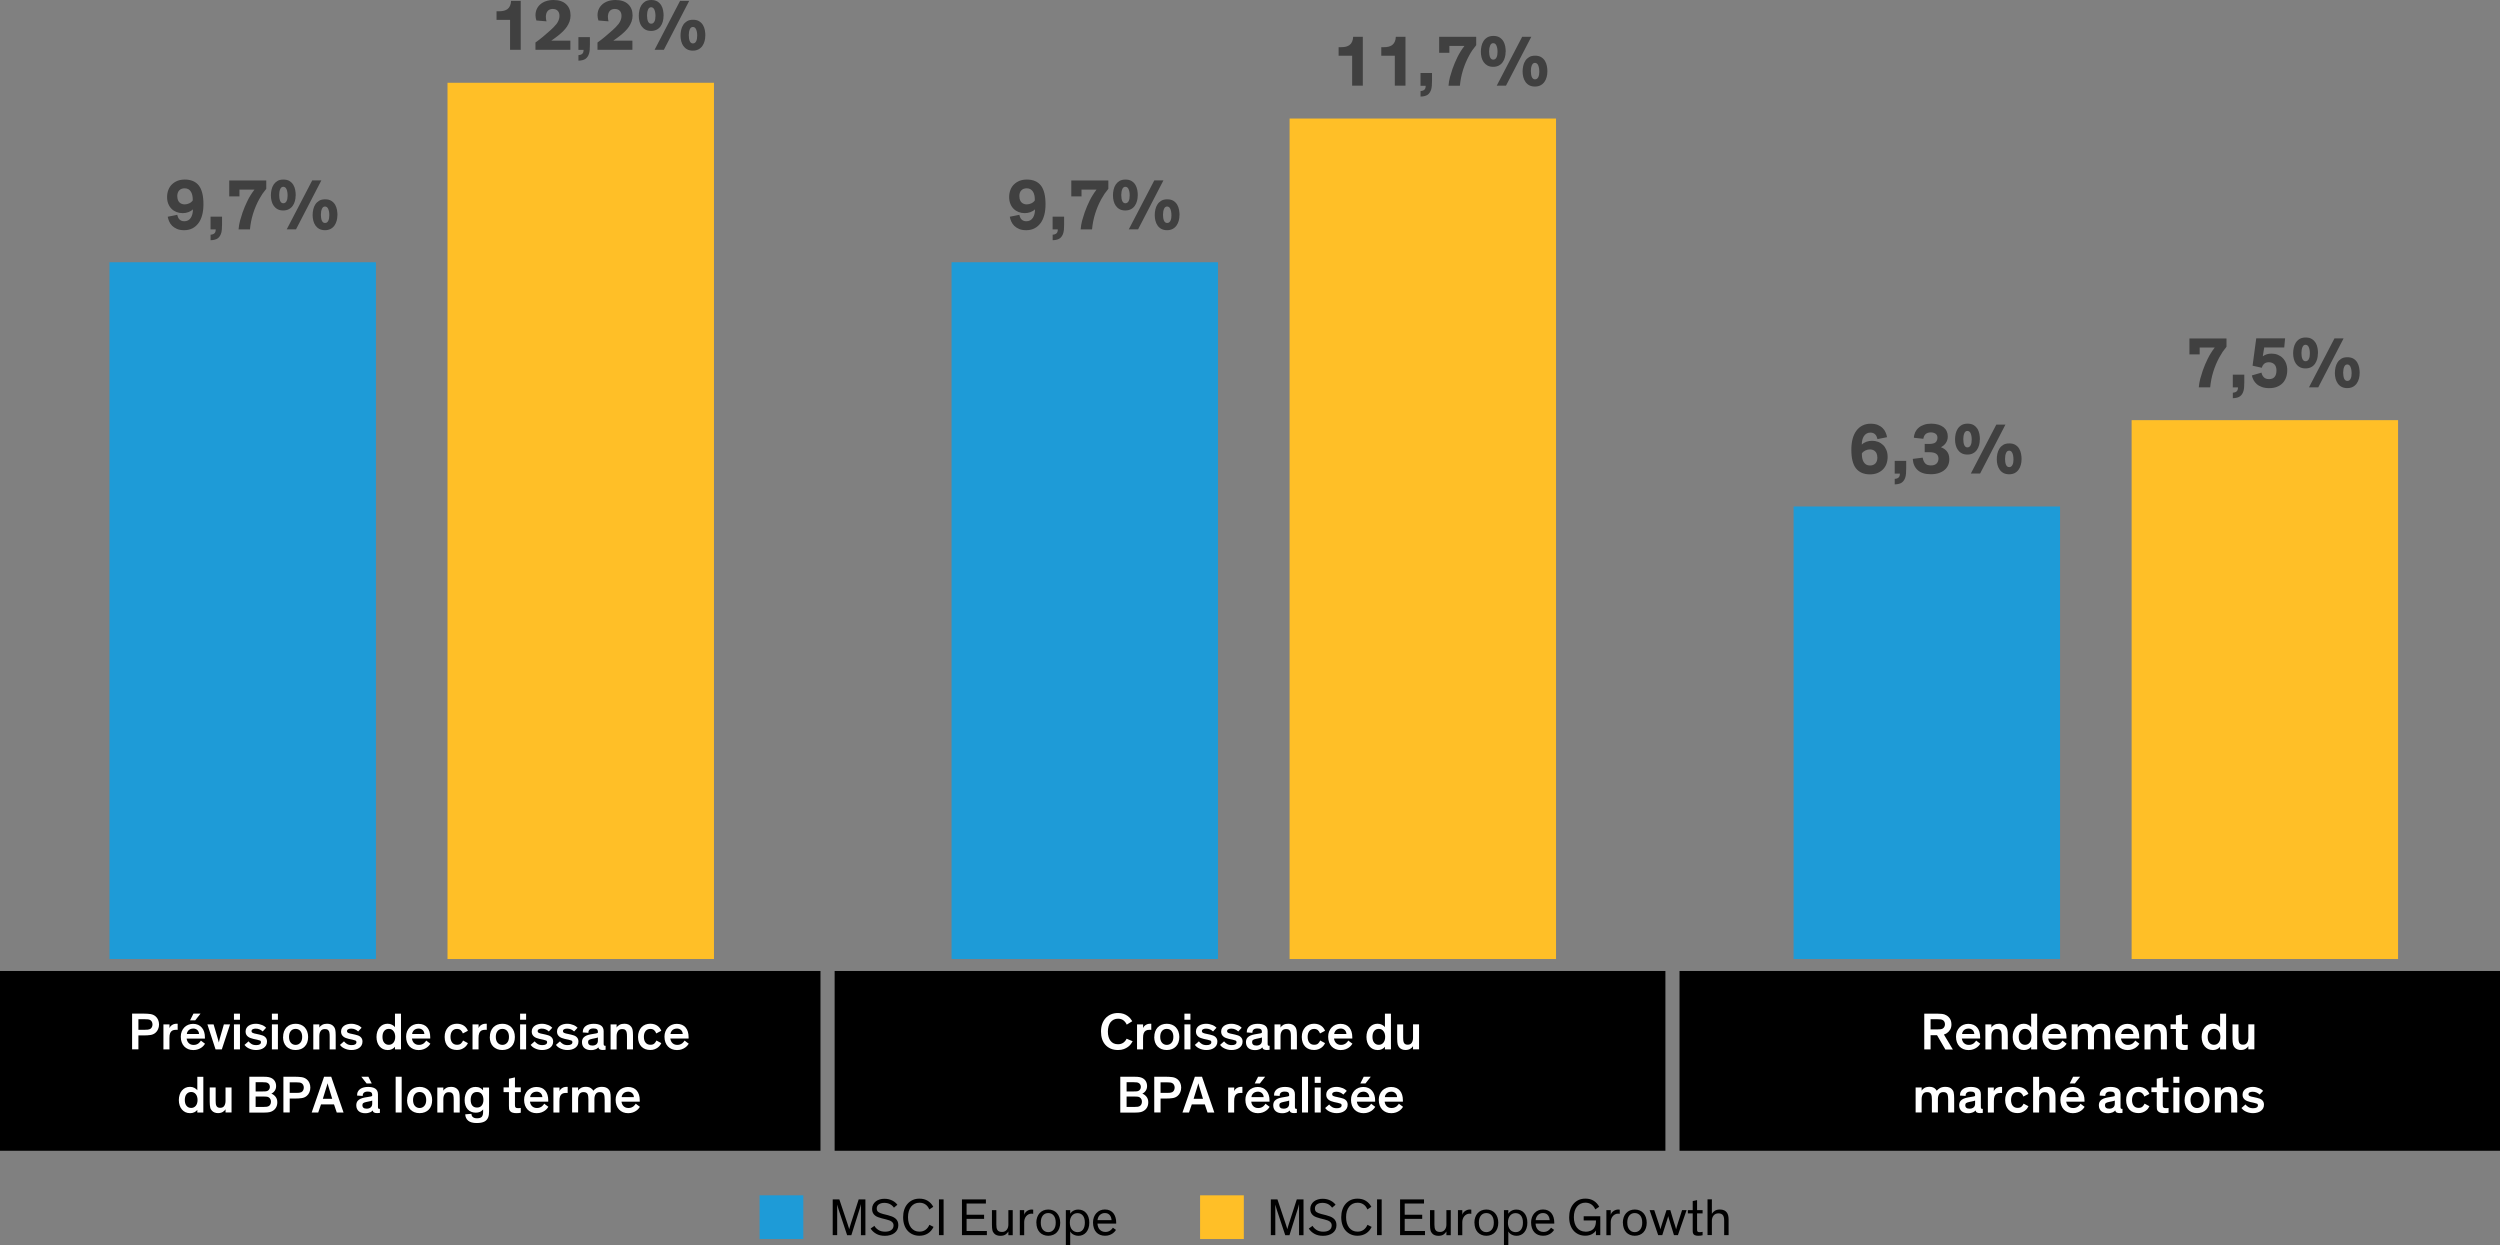 <?xml version="1.0" encoding="UTF-8"?>
<svg id="Layer_1" data-name="Layer 1" xmlns="http://www.w3.org/2000/svg" viewBox="0 0 665.41 331.41">
  <rect x="0" y="0" width="665.41" height="331.41" fill="#808080" stroke="none"/>
  <defs>
    <style>
      .cls-1 {
        fill: #1e9bd7;
      }

      .cls-2 {
        fill: #fff;
      }

      .cls-3 {
        fill: #ffbf27;
      }

      .cls-4 {
        fill: #404040;
      }
    </style>
  </defs>
  <rect x="447.03" y="258.44" width="218.38" height="47.85"/>
  <rect x="222.15" y="258.44" width="221.12" height="47.85"/>
  <rect y="258.44" width="218.38" height="47.85"/>
  <rect class="cls-1" x="477.39" y="134.81" width="70.92" height="120.45"/>
  <rect class="cls-1" x="29.14" y="69.8" width="70.92" height="185.46"/>
  <rect class="cls-1" x="253.27" y="69.8" width="70.92" height="185.46"/>
  <rect class="cls-3" x="567.36" y="111.83" width="70.92" height="143.43"/>
  <rect class="cls-3" x="343.24" y="31.55" width="70.92" height="223.71"/>
  <rect class="cls-3" x="119.11" y="22.03" width="70.92" height="233.23"/>
  <g>
    <path class="cls-4" d="M47.17,57.17c.05.22.12.43.2.63.08.2.2.39.34.55s.33.29.55.39c.22.1.48.15.79.15.38,0,.72-.08,1.01-.24.29-.16.53-.38.72-.67.19-.29.33-.63.43-1.02s.14-.81.14-1.25c-.33.33-.74.58-1.22.76-.48.17-.99.26-1.52.26-.57,0-1.11-.1-1.61-.29s-.94-.47-1.31-.83c-.38-.36-.67-.81-.89-1.34s-.33-1.13-.33-1.81.11-1.34.34-1.92c.22-.57.54-1.07.96-1.47s.91-.72,1.48-.95c.57-.22,1.22-.33,1.93-.33,1.66,0,2.9.53,3.73,1.58.82,1.05,1.24,2.71,1.24,4.97,0,1.09-.11,2.06-.34,2.91-.23.86-.56,1.58-1.01,2.17s-.98,1.05-1.61,1.37-1.36.48-2.17.48c-.77,0-1.41-.11-1.93-.34s-.95-.51-1.29-.85-.6-.73-.78-1.15c-.18-.42-.31-.84-.38-1.24l2.55-.52ZM47.2,52.27c0,.38.05.71.16.98s.26.49.44.66c.19.17.39.3.62.37.23.08.47.12.73.12.41,0,.81-.09,1.22-.28.4-.19.71-.44.93-.78,0-.06,0-.12,0-.18,0-.06,0-.12,0-.18,0-.32-.04-.65-.11-.99s-.19-.65-.35-.93c-.17-.28-.39-.51-.66-.68-.27-.17-.62-.26-1.02-.26-.61,0-1.1.18-1.45.55-.35.36-.53.9-.53,1.6Z"/>
    <path class="cls-4" d="M59.1,57.65v2.07c0,.55-.02,1-.05,1.35-.03.35-.09.66-.16.93-.19.64-.5,1.11-.92,1.43-.42.31-1.06.48-1.92.51v-1.47c.45-.03.79-.15,1.02-.36.24-.22.35-.57.35-1.05h-1.38v-3.39h3.05Z"/>
    <path class="cls-4" d="M70.88,50.24c-.38.46-.72.91-1.02,1.34-.29.43-.58.91-.86,1.42-.68,1.24-1.22,2.53-1.64,3.87s-.69,2.73-.83,4.18h-3.03c.06-.8.19-1.57.39-2.31.2-.73.42-1.45.66-2.15.38-1.08.83-2.14,1.33-3.16.5-1.02,1.12-2.01,1.85-2.97h-4v1.82h-2.72v-4.25h9.86v2.22Z"/>
    <path class="cls-4" d="M78.69,52.02c0,.51-.06,1.01-.19,1.48-.13.48-.33.91-.59,1.28-.27.38-.61.68-1.03.9-.42.22-.92.34-1.49.34s-1.11-.11-1.52-.34c-.42-.23-.75-.53-1.02-.91s-.45-.8-.57-1.28c-.12-.48-.18-.97-.18-1.47s.05-1,.16-1.5c.11-.5.29-.96.55-1.36.26-.4.6-.73,1.02-.99.43-.25.96-.38,1.6-.38s1.21.13,1.64.4c.43.27.76.61,1.01,1.02.24.41.41.87.5,1.37.09.5.13.99.13,1.45ZM76.55,52.04c0-.69-.1-1.25-.29-1.68-.19-.43-.48-.64-.86-.64s-.65.21-.82.63c-.18.42-.27.94-.27,1.55,0,.29.02.57.06.84.04.27.1.5.18.7.08.2.19.36.33.48.14.12.31.18.52.18s.38-.05.53-.16.27-.26.36-.45c.1-.19.16-.41.2-.66.04-.25.06-.51.06-.79ZM78.79,61.04h-2.47l6.78-13.02h2.43l-6.74,13.02ZM89.8,57.27c0,.51-.06,1.01-.19,1.48-.13.48-.33.91-.59,1.28s-.61.68-1.03.9-.92.34-1.49.34-1.11-.12-1.52-.34c-.42-.23-.75-.53-1.02-.91-.26-.38-.45-.8-.57-1.28-.12-.48-.18-.97-.18-1.46s.05-1,.16-1.5c.11-.5.29-.96.55-1.36.25-.4.6-.73,1.02-.99.43-.26.96-.38,1.6-.38s1.21.13,1.64.4c.43.27.76.61,1.01,1.02.24.41.41.87.5,1.37.09.5.13.99.13,1.45ZM87.65,57.29c0-.69-.1-1.25-.29-1.68-.19-.43-.48-.64-.86-.64s-.64.21-.82.63c-.18.42-.27.94-.27,1.55,0,.29.02.57.06.84.04.27.1.5.18.7.08.2.19.36.33.48.14.12.31.18.52.18s.38-.05.53-.16c.15-.11.27-.26.36-.45s.16-.41.2-.66c.04-.25.06-.51.06-.79Z"/>
  </g>
  <g>
    <path class="cls-4" d="M271.3,57.17c.05.22.12.43.2.63.08.2.2.39.34.55s.33.29.55.39c.22.1.48.15.79.15.38,0,.72-.08,1.01-.24.29-.16.53-.38.72-.67.19-.29.33-.63.43-1.02s.14-.81.14-1.25c-.33.33-.74.58-1.22.76-.48.17-.99.26-1.52.26-.57,0-1.11-.1-1.61-.29s-.94-.47-1.31-.83c-.38-.36-.67-.81-.89-1.34s-.33-1.13-.33-1.81.11-1.34.34-1.92c.22-.57.54-1.07.96-1.47s.91-.72,1.48-.95c.57-.22,1.22-.33,1.93-.33,1.66,0,2.9.53,3.73,1.58.82,1.05,1.24,2.71,1.24,4.97,0,1.09-.11,2.06-.34,2.91-.23.86-.56,1.58-1.01,2.17s-.98,1.05-1.61,1.37-1.36.48-2.17.48c-.77,0-1.41-.11-1.93-.34s-.95-.51-1.29-.85-.6-.73-.78-1.15c-.18-.42-.31-.84-.38-1.24l2.55-.52ZM271.33,52.27c0,.38.05.71.16.98s.26.49.44.66c.19.17.39.3.62.37.23.08.47.12.73.12.41,0,.81-.09,1.22-.28.4-.19.71-.44.93-.78,0-.06,0-.12,0-.18,0-.06,0-.12,0-.18,0-.32-.04-.65-.11-.99s-.19-.65-.35-.93c-.17-.28-.39-.51-.66-.68-.27-.17-.62-.26-1.02-.26-.61,0-1.1.18-1.45.55-.35.36-.53.9-.53,1.6Z"/>
    <path class="cls-4" d="M283.23,57.65v2.07c0,.55-.02,1-.05,1.35-.03.35-.09.66-.16.93-.19.64-.5,1.11-.92,1.43-.42.31-1.06.48-1.92.51v-1.47c.45-.03.79-.15,1.02-.36.24-.22.35-.57.35-1.05h-1.38v-3.39h3.05Z"/>
    <path class="cls-4" d="M295.01,50.24c-.38.46-.72.91-1.02,1.34-.29.43-.58.91-.86,1.42-.68,1.24-1.22,2.53-1.64,3.87s-.69,2.73-.83,4.18h-3.03c.06-.8.19-1.57.39-2.31.2-.73.42-1.45.66-2.15.38-1.08.83-2.14,1.33-3.16.5-1.02,1.12-2.01,1.85-2.97h-4v1.82h-2.72v-4.25h9.86v2.22Z"/>
    <path class="cls-4" d="M302.82,52.02c0,.51-.06,1.01-.19,1.48-.13.48-.33.91-.59,1.28-.27.38-.61.68-1.03.9-.42.22-.92.34-1.49.34s-1.11-.11-1.52-.34c-.42-.23-.75-.53-1.02-.91s-.45-.8-.57-1.28c-.12-.48-.18-.97-.18-1.47s.05-1,.16-1.5c.11-.5.29-.96.55-1.36.26-.4.6-.73,1.02-.99.43-.25.96-.38,1.6-.38s1.21.13,1.64.4c.43.27.76.61,1.01,1.02.24.41.41.87.5,1.37.09.5.13.99.13,1.45ZM300.68,52.04c0-.69-.1-1.25-.29-1.68-.19-.43-.48-.64-.86-.64s-.65.21-.82.63c-.18.42-.27.94-.27,1.55,0,.29.02.57.06.84.04.27.1.5.18.7.08.2.19.36.33.48.14.12.31.18.52.18s.38-.05.53-.16.27-.26.36-.45c.1-.19.16-.41.2-.66.04-.25.06-.51.06-.79ZM302.92,61.04h-2.47l6.78-13.02h2.43l-6.74,13.02ZM313.93,57.27c0,.51-.06,1.01-.19,1.48-.13.48-.33.91-.59,1.28-.27.38-.61.68-1.03.9-.42.22-.92.34-1.49.34s-1.11-.12-1.52-.34c-.42-.23-.75-.53-1.01-.91-.26-.38-.45-.8-.57-1.28-.12-.48-.18-.97-.18-1.46s.05-1,.16-1.5c.11-.5.29-.96.55-1.36.25-.4.6-.73,1.02-.99.43-.26.96-.38,1.6-.38s1.21.13,1.64.4c.43.27.76.61,1,1.02.24.41.41.87.5,1.37.09.5.13.99.13,1.45ZM311.79,57.29c0-.69-.1-1.25-.29-1.68s-.48-.64-.86-.64-.64.21-.82.63-.27.94-.27,1.55c0,.29.02.57.06.84s.1.5.18.7c.08.2.2.36.34.48.14.12.31.18.52.18s.38-.05.53-.16c.15-.11.27-.26.36-.45s.16-.41.2-.66.06-.51.06-.79Z"/>
  </g>
  <g>
    <path class="cls-4" d="M499.71,116.87c-.05-.2-.12-.41-.2-.62-.08-.21-.2-.4-.34-.56-.15-.17-.33-.3-.55-.4-.22-.1-.48-.15-.79-.15-.38,0-.72.08-1,.25-.29.17-.53.39-.72.68-.19.29-.33.63-.43,1.02s-.14.81-.14,1.25c.33-.33.74-.58,1.22-.76.48-.17.99-.26,1.52-.26.58,0,1.11.1,1.61.29s.94.47,1.31.83c.38.36.67.81.89,1.34.22.53.33,1.13.33,1.81s-.11,1.34-.33,1.92c-.22.57-.54,1.07-.96,1.47-.42.41-.91.72-1.49.95-.58.22-1.22.33-1.92.33-1.63,0-2.87-.53-3.71-1.58-.84-1.05-1.25-2.71-1.25-4.97,0-1.09.12-2.06.34-2.91.23-.85.57-1.58,1.01-2.17s.98-1.05,1.61-1.37c.63-.32,1.36-.48,2.17-.48.77,0,1.41.11,1.93.33s.96.51,1.29.85c.34.34.6.73.78,1.16.18.43.31.84.38,1.24l-2.55.52ZM499.67,121.75c0-.38-.05-.71-.16-.98-.11-.27-.25-.49-.44-.66-.18-.17-.4-.3-.63-.37-.24-.08-.48-.12-.72-.12-.41,0-.81.09-1.22.28-.4.19-.71.44-.93.78,0,.06,0,.12,0,.18s0,.12,0,.18c0,.33.04.66.11,1s.19.64.35.92c.17.28.39.51.66.68.27.17.62.26,1.02.26.61,0,1.09-.18,1.45-.55.35-.36.53-.9.53-1.6Z"/>
    <path class="cls-4" d="M507.36,122.64v2.07c0,.55-.02,1-.05,1.35-.03.35-.09.66-.16.93-.19.64-.5,1.11-.92,1.43-.42.31-1.06.48-1.92.51v-1.47c.45-.03.79-.15,1.02-.36.24-.22.35-.57.35-1.05h-1.38v-3.39h3.05Z"/>
    <path class="cls-4" d="M511.76,121.85c.1.61.32,1.1.64,1.47.33.37.84.56,1.54.56.37,0,.68-.05.94-.15.26-.1.46-.24.62-.41.16-.17.27-.37.34-.58.07-.22.11-.44.11-.67,0-.41-.11-.75-.33-1.03-.22-.28-.57-.47-1.07-.58-.13-.03-.28-.05-.45-.07-.17-.02-.37-.03-.6-.03h-1.21v-2.2h1.09c.51,0,.89-.04,1.15-.12.4-.1.69-.29.87-.56.18-.27.28-.59.28-.96,0-.49-.17-.85-.5-1.08s-.75-.35-1.25-.35c-1.15,0-1.82.57-2.01,1.7l-2.51-.27c.01-.51.13-1,.34-1.46.22-.46.52-.86.91-1.2.39-.34.87-.61,1.43-.8.56-.2,1.2-.3,1.92-.3s1.37.09,1.92.26c.56.17,1.02.41,1.39.71.37.3.65.65.83,1.06.18.41.28.86.28,1.34,0,.41-.05.77-.16,1.07s-.25.57-.42.8c-.17.23-.37.43-.58.6-.22.17-.44.32-.67.43.27.1.53.23.79.39.26.16.5.36.72.61s.39.55.53.91c.13.36.2.79.2,1.28,0,.56-.1,1.09-.31,1.57-.21.49-.51.91-.92,1.26s-.92.64-1.53.85c-.61.21-1.33.32-2.15.32-1.54,0-2.72-.36-3.51-1.09-.8-.73-1.24-1.72-1.31-2.99l2.64-.33Z"/>
    <path class="cls-4" d="M526.95,117c0,.51-.06,1.01-.19,1.48s-.33.91-.59,1.28c-.27.38-.61.68-1.03.9-.42.22-.92.33-1.49.33s-1.11-.11-1.52-.34c-.42-.23-.75-.53-1.02-.91-.26-.38-.45-.8-.57-1.28-.12-.48-.18-.97-.18-1.47s.05-1,.16-1.5c.11-.5.29-.96.55-1.36.26-.4.6-.73,1.03-.99.43-.25.96-.38,1.6-.38s1.21.13,1.64.4c.43.27.76.61,1.01,1.01.24.41.41.87.5,1.37.09.5.13.99.13,1.45ZM524.8,117.02c0-.69-.1-1.25-.29-1.68s-.48-.64-.86-.64-.65.21-.82.63c-.18.42-.27.94-.27,1.55,0,.29.02.58.06.84.04.27.1.5.18.7.08.2.19.36.33.48s.31.18.52.18.38-.05.53-.16.27-.26.36-.45.16-.41.2-.66c.04-.25.06-.51.06-.79ZM527.04,126.03h-2.47l6.78-13.02h2.43l-6.74,13.02ZM538.06,122.25c0,.51-.06,1.01-.19,1.48-.13.48-.33.91-.59,1.28-.27.38-.61.68-1.03.9-.42.22-.92.33-1.49.33s-1.11-.12-1.52-.34-.75-.53-1.01-.91c-.26-.38-.45-.8-.58-1.28-.12-.48-.18-.97-.18-1.46s.05-1,.16-1.5c.11-.5.29-.96.55-1.36.25-.4.6-.73,1.02-.99s.96-.38,1.6-.38,1.21.13,1.64.4c.43.27.76.61,1,1.02.24.41.41.87.5,1.37.09.5.13.99.13,1.45ZM535.91,122.27c0-.69-.1-1.25-.29-1.68s-.48-.64-.86-.64-.64.21-.82.63c-.18.42-.27.94-.27,1.55,0,.29.02.58.06.84.04.27.1.5.18.7.08.2.2.36.34.48.14.12.31.18.52.18s.38-.05.53-.16c.15-.11.27-.26.36-.45s.16-.41.2-.66.06-.51.06-.79Z"/>
  </g>
  <g>
    <path class="cls-4" d="M138.59,13.25h-2.83v-7.97h-3.6v-2.28h.65c.52,0,.96-.05,1.31-.14s.65-.23.91-.41c.63-.46.96-1.2,1-2.22h2.57v13.02Z"/>
    <path class="cls-4" d="M142.76,5.44c-.15-.47-.23-.94-.23-1.4,0-.57.11-1.11.33-1.6.22-.49.53-.92.95-1.28.41-.36.92-.65,1.5-.85.59-.2,1.26-.31,2.01-.31,1.44,0,2.56.37,3.35,1.11.79.74,1.19,1.73,1.19,2.97,0,.6-.09,1.15-.27,1.65-.18.5-.42.96-.71,1.39-.29.43-.64.83-1.02,1.21-.39.38-.79.74-1.22,1.08-.33.27-.65.51-.95.73-.3.22-.62.45-.97.69h5.09v2.43h-9.29v-1.95c.61-.42,1.27-.93,1.98-1.52s1.38-1.18,2.02-1.75c.27-.24.54-.5.82-.78s.54-.57.78-.88c.24-.31.43-.65.57-1.01.15-.36.22-.74.22-1.15,0-.59-.16-1.04-.48-1.36-.32-.32-.76-.48-1.32-.48-.33,0-.61.06-.84.17-.23.11-.42.27-.56.46-.15.19-.25.42-.32.67-.06.26-.1.52-.1.79,0,.42.06.82.17,1.21l-2.72-.23Z"/>
    <path class="cls-4" d="M157.01,9.86v2.07c0,.55-.02,1-.05,1.35-.03.35-.09.66-.16.93-.19.64-.5,1.11-.92,1.43-.42.31-1.06.48-1.92.51v-1.47c.45-.03.79-.15,1.02-.36.24-.22.35-.57.35-1.05h-1.38v-3.39h3.05Z"/>
    <path class="cls-4" d="M159.27,5.44c-.15-.47-.23-.94-.23-1.4,0-.57.11-1.11.33-1.6.22-.49.53-.92.95-1.28.41-.36.92-.65,1.5-.85.59-.2,1.26-.31,2.01-.31,1.44,0,2.56.37,3.35,1.11.79.74,1.19,1.73,1.19,2.97,0,.6-.09,1.15-.27,1.65-.18.5-.42.96-.71,1.39-.29.43-.64.83-1.02,1.21-.39.38-.79.74-1.22,1.08-.33.27-.65.51-.95.73-.3.22-.62.45-.97.69h5.09v2.43h-9.29v-1.95c.61-.42,1.27-.93,1.98-1.52s1.38-1.18,2.02-1.75c.27-.24.54-.5.82-.78s.54-.57.78-.88c.24-.31.43-.65.57-1.01.15-.36.22-.74.22-1.15,0-.59-.16-1.04-.48-1.36-.32-.32-.76-.48-1.32-.48-.33,0-.61.06-.84.17-.23.11-.42.27-.56.46-.15.19-.25.42-.32.67-.06.26-.1.52-.1.79,0,.42.06.82.17,1.21l-2.72-.23Z"/>
    <path class="cls-4" d="M176.61,4.23c0,.51-.06,1.01-.19,1.48-.13.48-.33.91-.59,1.28-.27.38-.61.68-1.03.9-.42.22-.92.34-1.49.34s-1.11-.11-1.52-.34c-.42-.23-.75-.53-1.02-.91s-.45-.8-.57-1.28c-.12-.48-.18-.97-.18-1.47s.05-1,.16-1.5c.11-.5.29-.96.55-1.36.26-.4.6-.73,1.02-.99.43-.25.96-.38,1.6-.38s1.21.13,1.64.4c.43.27.76.61,1.01,1.02.24.41.41.87.5,1.37.09.5.13.99.13,1.45ZM174.46,4.25c0-.69-.1-1.25-.29-1.68-.19-.43-.48-.64-.86-.64s-.65.21-.82.63c-.18.42-.27.94-.27,1.55,0,.29.02.57.06.84.04.27.1.5.18.7.08.2.19.36.33.48.14.12.31.18.52.18s.38-.05.53-.16.27-.26.36-.45c.1-.19.16-.41.2-.66.04-.25.06-.51.06-.79ZM176.7,13.25h-2.47L181.01.23h2.43l-6.74,13.02ZM187.72,9.48c0,.51-.06,1.01-.19,1.48-.13.48-.33.91-.59,1.28s-.61.68-1.03.9-.92.34-1.49.34-1.11-.12-1.52-.34c-.42-.23-.75-.53-1.02-.91-.26-.38-.45-.8-.57-1.28-.12-.48-.18-.97-.18-1.46s.05-1,.16-1.5c.11-.5.29-.96.55-1.36.25-.4.6-.73,1.02-.99.43-.26.96-.38,1.6-.38s1.21.13,1.64.4c.43.27.76.61,1.01,1.02.24.41.41.87.5,1.37.09.5.13.99.13,1.45ZM185.57,9.5c0-.69-.1-1.25-.29-1.68-.19-.43-.48-.64-.86-.64s-.64.21-.82.63c-.18.42-.27.94-.27,1.55,0,.29.02.57.06.84.04.27.1.5.18.7.08.2.19.36.33.48.14.12.31.18.52.18s.38-.05.53-.16c.15-.11.27-.26.36-.45s.16-.41.2-.66c.04-.25.06-.51.06-.79Z"/>
  </g>
  <g>
    <path class="cls-4" d="M362.72,22.81h-2.83v-7.97h-3.6v-2.28h.65c.52,0,.96-.05,1.31-.14s.65-.23.91-.41c.62-.46.96-1.2,1-2.22h2.57v13.02Z"/>
    <path class="cls-4" d="M374.08,22.81h-2.83v-7.97h-3.6v-2.28h.65c.52,0,.96-.05,1.31-.14s.65-.23.91-.41c.62-.46.96-1.2,1-2.22h2.57v13.02Z"/>
    <path class="cls-4" d="M381.15,19.42v2.07c0,.55-.02,1-.05,1.35-.03.35-.09.66-.16.93-.19.64-.5,1.11-.92,1.43-.42.31-1.06.48-1.92.51v-1.47c.45-.03.79-.15,1.02-.36s.35-.57.35-1.05h-1.38v-3.39h3.05Z"/>
    <path class="cls-4" d="M392.92,12.01c-.38.46-.72.91-1.02,1.34s-.58.91-.86,1.42c-.68,1.24-1.22,2.53-1.64,3.87-.42,1.34-.69,2.73-.83,4.18h-3.03c.06-.8.19-1.57.39-2.31.2-.73.42-1.45.66-2.15.38-1.08.83-2.14,1.33-3.16.5-1.02,1.12-2.01,1.85-2.97h-4v1.82h-2.72v-4.25h9.86v2.22Z"/>
    <path class="cls-4" d="M400.74,13.79c0,.51-.06,1.01-.19,1.48-.13.48-.33.91-.59,1.28-.27.38-.61.68-1.03.9-.42.22-.92.34-1.49.34s-1.11-.11-1.52-.34-.75-.53-1.02-.91-.45-.8-.57-1.28c-.12-.48-.18-.97-.18-1.47s.05-1,.16-1.5.29-.96.55-1.36c.26-.4.6-.73,1.03-.99.43-.25.96-.38,1.6-.38s1.21.13,1.64.4.76.61,1.01,1.02c.24.41.41.87.5,1.37.09.5.13.99.13,1.45ZM398.59,13.81c0-.69-.1-1.25-.29-1.68s-.48-.64-.86-.64-.65.21-.82.63-.27.94-.27,1.55c0,.29.02.57.06.84.04.27.1.5.18.7.08.2.19.36.33.48.14.12.31.18.52.18s.38-.05.53-.16.27-.26.36-.45.16-.41.2-.66c.04-.25.06-.51.06-.79ZM400.84,22.81h-2.47l6.78-13.02h2.43l-6.74,13.02ZM411.85,19.04c0,.51-.06,1.01-.19,1.48-.13.48-.33.91-.59,1.28-.27.38-.61.68-1.03.9-.42.22-.92.34-1.49.34s-1.11-.12-1.52-.34c-.42-.23-.75-.53-1.01-.91-.26-.38-.45-.8-.58-1.28-.12-.48-.18-.97-.18-1.46s.05-1,.16-1.5c.11-.5.29-.96.55-1.36.25-.4.6-.73,1.02-.99.43-.26.96-.38,1.6-.38s1.21.13,1.64.4c.43.27.76.61,1,1.02.24.41.41.87.5,1.37.09.5.13.99.13,1.45ZM409.7,19.06c0-.69-.1-1.25-.29-1.68s-.48-.64-.86-.64-.64.21-.82.63-.27.94-.27,1.55c0,.29.02.57.06.84s.1.5.18.7c.08.2.2.36.34.48.14.12.31.18.52.18s.38-.05.53-.16c.15-.11.27-.26.36-.45s.16-.41.2-.66.06-.51.06-.79Z"/>
  </g>
  <g>
    <path class="cls-4" d="M592.62,92.29c-.38.46-.72.91-1.02,1.34-.29.43-.58.91-.86,1.42-.68,1.24-1.22,2.53-1.64,3.87-.42,1.34-.69,2.73-.83,4.18h-3.03c.06-.8.19-1.57.39-2.31.2-.73.42-1.45.66-2.15.38-1.08.83-2.14,1.33-3.16.5-1.02,1.12-2.01,1.85-2.97h-4v1.82h-2.72v-4.25h9.86v2.22Z"/>
    <path class="cls-4" d="M597.35,99.7v2.07c0,.55-.02,1-.05,1.35-.03.35-.09.66-.16.93-.19.64-.5,1.11-.92,1.43-.42.31-1.06.48-1.92.51v-1.47c.45-.03.79-.15,1.02-.36.24-.22.35-.57.35-1.05h-1.38v-3.39h3.05Z"/>
    <path class="cls-4" d="M599.55,97.36l.98-7.3h7.68l-.23,2.43h-5.33l-.38,2.34c.33-.23.68-.41,1.05-.53.37-.12.8-.18,1.28-.18.6,0,1.16.1,1.67.31s.95.5,1.32.88c.37.38.66.84.87,1.38s.32,1.14.32,1.8c0,.71-.1,1.37-.31,1.96-.21.59-.51,1.1-.92,1.52-.41.42-.91.75-1.51.99-.6.24-1.29.35-2.07.35s-1.4-.1-1.94-.3c-.54-.2-1-.45-1.36-.77-.36-.31-.65-.67-.86-1.07s-.36-.81-.45-1.24l2.57-.75c.06.45.26.85.58,1.2.33.35.79.53,1.41.53.68,0,1.18-.2,1.5-.6.33-.4.49-.97.49-1.7s-.2-1.31-.58-1.66c-.39-.35-.87-.53-1.43-.53s-.96.14-1.26.41-.52.63-.63,1.06l-2.45-.55Z"/>
    <path class="cls-4" d="M616.94,94.07c0,.51-.06,1.01-.19,1.48s-.33.91-.59,1.28c-.27.38-.61.68-1.03.9-.42.22-.92.33-1.49.33s-1.11-.11-1.52-.34c-.42-.23-.75-.53-1.02-.91-.26-.38-.45-.8-.57-1.28-.12-.48-.18-.97-.18-1.47s.05-1,.16-1.5c.11-.5.29-.96.55-1.36.26-.4.6-.73,1.03-.99.43-.25.96-.38,1.6-.38s1.21.13,1.64.4c.43.27.76.61,1.01,1.01.24.41.41.87.5,1.37.09.5.13.99.13,1.45ZM614.8,94.09c0-.69-.1-1.25-.29-1.68s-.48-.64-.86-.64-.65.21-.82.63c-.18.42-.27.94-.27,1.55,0,.29.02.58.06.84.04.27.1.5.18.7.08.2.19.36.33.48s.31.18.52.18.38-.05.53-.16.27-.26.36-.45.16-.41.2-.66c.04-.25.06-.51.06-.79ZM617.04,103.09h-2.47l6.78-13.02h2.43l-6.74,13.02ZM628.05,99.31c0,.51-.06,1.01-.19,1.48-.13.48-.33.91-.59,1.28-.27.38-.61.68-1.03.9-.42.22-.92.33-1.49.33s-1.11-.12-1.52-.34-.75-.53-1.01-.91c-.26-.38-.45-.8-.58-1.28-.12-.48-.18-.97-.18-1.46s.05-1,.16-1.5c.11-.5.29-.96.55-1.36.25-.4.6-.73,1.02-.99s.96-.38,1.6-.38,1.21.13,1.64.4c.43.27.76.61,1,1.02.24.41.41.87.5,1.37.09.5.13.99.13,1.45ZM625.91,99.33c0-.69-.1-1.25-.29-1.68s-.48-.64-.86-.64-.64.21-.82.63c-.18.42-.27.94-.27,1.55,0,.29.02.58.06.84.04.27.1.5.18.7.08.2.2.36.34.48.14.12.31.18.52.18s.38-.05.53-.16c.15-.11.27-.26.36-.45s.16-.41.2-.66.06-.51.06-.79Z"/>
  </g>
  <g>
    <path class="cls-2" d="M35.16,269.79h3.18c.59,0,1.15.04,1.68.11.53.08.99.28,1.37.6.3.25.53.56.69.94.16.37.25.78.25,1.23s-.08.87-.25,1.25c-.16.39-.39.71-.69.96-.38.33-.84.53-1.37.6-.53.08-1.09.11-1.68.11h-1.5v3.71h-1.68v-9.52ZM36.84,274.09h1.74c.34,0,.61-.01.81-.04.21-.03.38-.08.52-.14.21-.1.38-.27.5-.49.12-.22.18-.47.18-.74s-.06-.52-.18-.74c-.12-.22-.29-.38-.5-.48-.14-.07-.31-.11-.52-.14-.21-.03-.48-.04-.81-.04h-1.74v2.81Z"/>
    <path class="cls-2" d="M45.11,272.65v.98c.03-.08.09-.19.17-.32s.21-.26.36-.38c.15-.12.35-.23.57-.32.23-.09.51-.13.83-.13h.1s.07,0,.15.01v1.62c-.07,0-.15-.02-.22-.02-.08,0-.15,0-.22,0-.43,0-.77.08-1.02.23-.25.15-.43.38-.55.68-.07.17-.11.35-.14.56s-.04.46-.04.76v3h-1.6v-6.66h1.6Z"/>
    <path class="cls-2" d="M54.58,277.8c-.07.11-.19.26-.34.46-.15.19-.36.38-.61.56s-.56.34-.92.47c-.36.13-.78.2-1.27.2s-.94-.08-1.35-.25c-.41-.17-.76-.41-1.05-.71-.29-.31-.52-.68-.68-1.12-.16-.44-.24-.93-.24-1.47s.08-.98.25-1.4.4-.78.69-1.08c.29-.3.64-.54,1.04-.7.4-.16.83-.25,1.29-.25.51,0,.97.09,1.36.27.39.18.72.43.99.76s.47.7.6,1.13c.14.43.2.91.2,1.42,0,.06,0,.11,0,.17,0,.06,0,.11,0,.17h-4.86c.03.22.08.44.17.64s.2.38.36.54.34.28.55.37c.21.09.47.14.77.14s.56-.04.78-.13.41-.19.57-.32c.15-.12.28-.25.37-.38.09-.13.17-.24.22-.32l1.11.84ZM51.4,273.77c-.22,0-.44.04-.64.11-.2.07-.38.18-.52.31-.15.14-.27.29-.36.47-.09.18-.14.36-.15.56h3.25c-.02-.44-.17-.79-.46-1.06-.29-.27-.66-.4-1.11-.4ZM53.37,269.79l-1.41,1.79h-1.37l.9-1.79h1.89Z"/>
    <path class="cls-2" d="M61.24,272.65l-2.2,6.66h-1.67l-2.17-6.66h1.65l1.02,3.46c.05.18.09.34.14.5s.09.3.13.43c.04.15.07.29.1.41h.01c.03-.12.06-.26.1-.41.03-.13.06-.28.1-.44s.09-.34.15-.53l.99-3.42h1.64Z"/>
    <path class="cls-2" d="M63.87,271.42h-1.6v-1.62h1.6v1.62ZM63.87,279.31h-1.6v-6.66h1.6v6.66Z"/>
    <path class="cls-2" d="M69.92,274.54c-.23-.22-.51-.41-.82-.55-.31-.14-.67-.21-1.06-.21-.32,0-.58.06-.78.17-.21.11-.31.28-.31.49,0,.12.03.22.08.29.06.08.14.14.26.2.12.06.26.1.44.15s.38.09.62.13l.8.18c.25.06.49.13.73.21s.44.2.61.34.31.31.42.52c.11.21.16.46.16.77,0,.38-.08.71-.24.99-.16.28-.37.51-.64.7-.27.19-.58.33-.93.42-.35.09-.72.14-1.1.14s-.77-.04-1.1-.13c-.33-.09-.63-.2-.89-.33s-.48-.28-.67-.44c-.18-.16-.32-.31-.43-.46l1.08-.95c.19.25.45.48.78.69.33.21.75.31,1.27.31.4,0,.71-.06.93-.2s.33-.32.33-.56-.09-.39-.27-.46c-.18-.07-.43-.15-.76-.22l-.99-.21c-.29-.07-.56-.15-.81-.25s-.47-.22-.66-.38c-.19-.15-.33-.34-.44-.55s-.16-.48-.16-.78c0-.36.08-.68.24-.94.16-.26.37-.48.62-.64.26-.17.55-.29.87-.37.32-.08.64-.12.96-.12.34,0,.65.03.94.1.29.07.55.15.79.25.24.1.45.22.62.34s.32.25.43.37l-.92.99Z"/>
    <path class="cls-2" d="M73.97,271.42h-1.6v-1.62h1.6v1.62ZM73.97,279.31h-1.6v-6.66h1.6v6.66Z"/>
    <path class="cls-2" d="M75.35,276.01c0-.53.08-1.02.24-1.45.16-.43.38-.8.67-1.11.29-.31.64-.54,1.05-.71.41-.16.87-.25,1.37-.25s.96.08,1.37.25c.41.16.76.4,1.05.71.29.31.51.68.67,1.11.16.43.24.92.24,1.45s-.08,1.01-.23,1.44c-.15.43-.38.79-.67,1.09-.29.3-.64.53-1.05.69-.41.16-.87.25-1.39.25s-.98-.08-1.39-.25c-.41-.16-.76-.39-1.05-.69-.29-.3-.51-.66-.67-1.09-.15-.43-.23-.91-.23-1.44ZM76.93,275.98c0,.67.16,1.2.49,1.57.33.37.75.56,1.26.56s.93-.19,1.26-.57c.33-.38.49-.9.49-1.56s-.16-1.19-.48-1.57c-.32-.37-.74-.56-1.27-.56s-.96.19-1.27.56c-.32.37-.48.9-.48,1.57Z"/>
    <path class="cls-2" d="M89.35,279.31h-1.6v-3.37c0-.25,0-.49-.02-.7-.01-.21-.04-.41-.09-.57-.07-.24-.2-.43-.39-.57-.18-.14-.45-.2-.79-.2-.5,0-.88.17-1.11.52-.24.35-.36.79-.36,1.33v3.57h-1.6v-6.66h1.6v.85c.16-.3.42-.54.78-.74s.79-.29,1.29-.29c.38,0,.73.06,1.04.19s.57.34.8.64c.07.11.14.23.2.35.06.12.1.27.14.44.04.17.06.38.08.61.02.23.03.51.03.83v3.78Z"/>
    <path class="cls-2" d="M95.33,274.54c-.23-.22-.51-.41-.82-.55-.31-.14-.67-.21-1.06-.21-.32,0-.58.06-.78.17-.21.11-.31.28-.31.49,0,.12.03.22.08.29.06.08.14.14.26.2.12.06.26.1.44.15s.38.09.62.13l.8.18c.25.06.49.13.73.21s.44.2.61.34.31.31.42.52c.11.21.16.46.16.77,0,.38-.08.71-.24.99-.16.28-.37.51-.64.7-.27.19-.58.33-.93.42-.35.09-.72.14-1.1.14s-.77-.04-1.1-.13c-.33-.09-.63-.2-.89-.33s-.48-.28-.67-.44c-.18-.16-.32-.31-.43-.46l1.08-.95c.19.25.45.48.78.69.33.21.75.31,1.27.31.4,0,.71-.06.93-.2s.33-.32.33-.56-.09-.39-.27-.46c-.18-.07-.43-.15-.76-.22l-.99-.21c-.29-.07-.56-.15-.81-.25s-.47-.22-.66-.38c-.19-.15-.33-.34-.44-.55s-.16-.48-.16-.78c0-.36.08-.68.24-.94.16-.26.37-.48.62-.64.26-.17.55-.29.87-.37.32-.08.64-.12.96-.12.34,0,.65.03.94.1.29.07.55.15.79.25.24.1.45.22.62.34s.32.25.43.37l-.92.99Z"/>
    <path class="cls-2" d="M103.16,279.48c-.45,0-.85-.09-1.21-.26-.36-.17-.67-.41-.93-.72-.26-.31-.46-.67-.6-1.1-.14-.42-.21-.89-.21-1.39s.07-.99.21-1.42c.14-.43.34-.81.6-1.12.26-.31.57-.56.93-.73.36-.17.77-.26,1.22-.26s.83.09,1.17.27c.34.18.6.39.79.63v-3.58h1.6v9.52h-1.6v-.7c-.21.26-.48.47-.81.63-.32.16-.71.24-1.15.24ZM105.19,275.98c0-.64-.16-1.16-.47-1.55-.31-.39-.72-.58-1.23-.58s-.92.19-1.23.56c-.31.37-.46.9-.46,1.57s.15,1.18.46,1.55c.31.37.72.56,1.23.56s.91-.19,1.23-.57c.31-.38.47-.9.47-1.54Z"/>
    <path class="cls-2" d="M114.55,277.8c-.07.11-.19.26-.34.46-.15.19-.36.38-.61.56s-.56.34-.92.47c-.36.13-.78.2-1.27.2s-.94-.08-1.35-.25c-.41-.17-.76-.41-1.05-.71-.29-.31-.52-.68-.68-1.12-.16-.44-.24-.93-.24-1.47s.08-.98.25-1.4.4-.78.69-1.08c.29-.3.64-.54,1.04-.7.4-.16.83-.25,1.29-.25.53,0,1,.09,1.39.26.4.17.72.42.98.73s.45.68.58,1.11c.13.43.2.9.2,1.41,0,.06,0,.12,0,.2,0,.08,0,.15,0,.2h-4.86c.03.22.08.44.17.64s.2.38.36.54.34.28.55.37c.21.09.47.14.77.14s.56-.04.78-.13.41-.19.57-.32c.15-.12.28-.25.37-.38.09-.13.17-.24.22-.32l1.11.84ZM111.37,273.77c-.22,0-.44.04-.64.11-.2.07-.38.18-.52.31-.15.14-.27.29-.36.47-.09.18-.14.36-.15.56h3.25c-.02-.44-.17-.79-.46-1.06-.29-.27-.66-.4-1.11-.4Z"/>
    <path class="cls-2" d="M123.2,275.07c-.12-.35-.31-.64-.56-.87-.25-.22-.58-.34-.99-.34-.53,0-.95.18-1.27.55-.31.37-.47.89-.47,1.56s.16,1.19.47,1.56c.31.37.73.55,1.27.55.46,0,.81-.11,1.05-.34.24-.23.42-.49.55-.79l1.29.69c-.07.18-.19.37-.34.59-.15.21-.35.41-.59.59-.24.18-.53.34-.85.46-.33.13-.71.19-1.13.19-.49,0-.93-.08-1.33-.22-.4-.15-.75-.37-1.04-.67-.29-.29-.51-.66-.67-1.09-.16-.43-.24-.93-.24-1.49s.08-1.06.25-1.49.4-.8.69-1.11c.29-.3.64-.53,1.04-.69.4-.15.83-.23,1.29-.23.39,0,.74.05,1.06.15s.59.23.83.4c.24.17.45.37.62.6s.31.47.41.73l-1.33.7Z"/>
    <path class="cls-2" d="M127.38,272.65v.98c.03-.08.09-.19.17-.32s.21-.26.36-.38c.15-.12.35-.23.57-.32.23-.09.51-.13.83-.13h.1s.07,0,.15.01v1.62c-.07,0-.15-.02-.22-.02-.08,0-.15,0-.22,0-.43,0-.77.08-1.02.23-.25.15-.43.38-.55.68-.07.17-.11.35-.14.56s-.04.46-.04.76v3h-1.6v-6.66h1.6Z"/>
    <path class="cls-2" d="M130.38,276.01c0-.53.08-1.02.24-1.45.16-.43.38-.8.67-1.11.29-.31.64-.54,1.05-.71.41-.16.87-.25,1.37-.25s.96.08,1.37.25c.41.16.76.4,1.05.71.29.31.51.68.67,1.11.16.43.24.92.24,1.45s-.08,1.01-.23,1.44c-.15.43-.38.79-.67,1.09-.29.3-.64.53-1.05.69-.41.16-.87.25-1.39.25s-.98-.08-1.39-.25c-.41-.16-.76-.39-1.05-.69-.29-.3-.51-.66-.67-1.09-.15-.43-.23-.91-.23-1.44ZM131.97,275.98c0,.67.16,1.2.49,1.57.33.37.75.56,1.26.56s.93-.19,1.26-.57c.33-.38.49-.9.49-1.56s-.16-1.19-.48-1.57c-.32-.37-.74-.56-1.27-.56s-.96.19-1.27.56c-.32.37-.48.9-.48,1.57Z"/>
    <path class="cls-2" d="M140.03,271.42h-1.6v-1.62h1.6v1.62ZM140.03,279.31h-1.6v-6.66h1.6v6.66Z"/>
    <path class="cls-2" d="M146.08,274.54c-.23-.22-.51-.41-.82-.55-.31-.14-.67-.21-1.06-.21-.32,0-.58.06-.78.17-.21.11-.31.28-.31.49,0,.12.03.22.08.29.06.08.14.14.26.2.12.06.26.1.44.15s.38.09.62.13l.8.18c.25.06.49.13.73.21s.44.2.61.34.31.31.42.52c.11.21.16.46.16.77,0,.38-.08.71-.24.99-.16.28-.37.51-.64.7-.27.19-.58.33-.93.42-.35.09-.72.14-1.1.14s-.77-.04-1.1-.13c-.33-.09-.63-.2-.89-.33s-.48-.28-.67-.44c-.18-.16-.32-.31-.43-.46l1.08-.95c.19.25.45.48.78.69.33.21.75.31,1.27.31.4,0,.71-.06.93-.2s.33-.32.33-.56-.09-.39-.27-.46c-.18-.07-.43-.15-.76-.22l-.99-.21c-.29-.07-.56-.15-.81-.25s-.47-.22-.66-.38c-.19-.15-.33-.34-.44-.55s-.16-.48-.16-.78c0-.36.08-.68.24-.94.16-.26.37-.48.62-.64.26-.17.55-.29.87-.37.32-.08.64-.12.96-.12.34,0,.65.03.94.1.29.07.55.15.79.25.24.1.45.22.62.34s.32.25.43.37l-.92.99Z"/>
    <path class="cls-2" d="M152.81,274.54c-.23-.22-.51-.41-.82-.55-.31-.14-.67-.21-1.06-.21-.32,0-.58.06-.78.17-.21.11-.31.28-.31.49,0,.12.03.22.08.29.06.08.14.14.26.2.12.06.26.1.44.15s.38.09.62.13l.8.18c.25.06.49.13.73.21s.44.2.61.34.31.31.42.52c.11.21.16.46.16.77,0,.38-.08.71-.24.99-.16.28-.37.51-.64.7-.27.19-.58.33-.93.42-.35.09-.72.14-1.1.14s-.77-.04-1.1-.13c-.33-.09-.63-.2-.89-.33s-.48-.28-.67-.44c-.18-.16-.32-.31-.43-.46l1.08-.95c.19.25.45.48.78.69.33.21.75.31,1.27.31.4,0,.71-.06.93-.2s.33-.32.33-.56-.09-.39-.27-.46c-.18-.07-.43-.15-.76-.22l-.99-.21c-.29-.07-.56-.15-.81-.25s-.47-.22-.66-.38c-.19-.15-.33-.34-.44-.55s-.16-.48-.16-.78c0-.36.08-.68.24-.94.16-.26.37-.48.62-.64.26-.17.55-.29.87-.37.32-.08.64-.12.96-.12.34,0,.65.03.94.1.29.07.55.15.79.25.24.1.45.22.62.34s.32.25.43.37l-.92.99Z"/>
    <path class="cls-2" d="M160.67,277.79c0,.21.03.36.08.44s.17.12.36.12h.08v1.05s-.13.02-.24.04c-.11.02-.28.03-.52.03-.31,0-.56-.05-.77-.15-.21-.1-.34-.28-.41-.54h-.01c-.07.08-.15.15-.25.24s-.23.16-.39.23c-.16.07-.35.13-.57.18-.22.05-.48.07-.78.07-.33,0-.63-.04-.92-.13-.29-.08-.53-.21-.74-.38s-.38-.38-.5-.65c-.13-.27-.19-.58-.19-.95,0-.25.03-.47.1-.67.06-.19.16-.36.28-.51.21-.24.48-.44.81-.58s.72-.25,1.16-.33l1.47-.25c.18-.04.29-.07.34-.11.05-.03.08-.11.08-.25v-.11c0-.28-.09-.49-.28-.63-.19-.14-.49-.21-.91-.21-.91,0-1.35.39-1.34,1.16l-1.5-.1c0-.41.06-.76.22-1.05.15-.29.36-.53.63-.71.27-.19.58-.32.93-.41s.73-.13,1.13-.13.73.03,1.06.1c.32.07.6.18.84.33.24.15.42.36.55.61s.2.56.2.92v3.3ZM157.67,278.29c.44,0,.79-.11,1.06-.33.27-.22.41-.56.41-1.02v-.81c-.12.05-.24.09-.36.12-.12.03-.3.07-.55.12l-.62.13c-.38.08-.66.17-.83.29-.17.12-.26.32-.26.59s.09.49.28.66.48.25.87.25Z"/>
    <path class="cls-2" d="M168.48,279.31h-1.6v-3.37c0-.25,0-.49-.02-.7-.01-.21-.04-.41-.09-.57-.07-.24-.2-.43-.39-.57-.18-.14-.45-.2-.79-.2-.5,0-.88.17-1.11.52-.24.35-.36.79-.36,1.33v3.57h-1.6v-6.66h1.6v.85c.16-.3.42-.54.78-.74s.79-.29,1.29-.29c.38,0,.73.06,1.04.19s.57.34.8.64c.07.11.14.23.2.35.06.12.1.27.14.44.04.17.06.38.08.61.02.23.03.51.03.83v3.78Z"/>
    <path class="cls-2" d="M174.67,275.07c-.12-.35-.31-.64-.56-.87-.25-.22-.58-.34-.99-.34-.53,0-.95.18-1.27.55-.31.37-.47.89-.47,1.56s.16,1.19.47,1.56c.31.37.73.55,1.27.55.46,0,.81-.11,1.05-.34.24-.23.42-.49.55-.79l1.29.69c-.07.18-.19.37-.34.59-.15.21-.35.41-.59.59-.24.18-.53.34-.85.46-.33.13-.71.19-1.13.19-.49,0-.93-.08-1.33-.22-.4-.15-.75-.37-1.04-.67-.29-.29-.51-.66-.67-1.09-.16-.43-.24-.93-.24-1.49s.08-1.06.25-1.49.4-.8.69-1.11c.29-.3.64-.53,1.04-.69.4-.15.83-.23,1.29-.23.39,0,.74.05,1.06.15s.59.23.83.4c.24.17.45.37.62.6s.31.47.41.73l-1.33.7Z"/>
    <path class="cls-2" d="M183.32,277.8c-.07.11-.19.26-.34.46-.15.19-.36.38-.61.56s-.56.34-.92.47c-.36.13-.78.2-1.27.2s-.94-.08-1.35-.25c-.41-.17-.76-.41-1.05-.71-.29-.31-.52-.68-.68-1.12-.16-.44-.24-.93-.24-1.47s.08-.98.25-1.4.4-.78.69-1.08c.29-.3.64-.54,1.04-.7.4-.16.83-.25,1.29-.25.53,0,1,.09,1.39.26.4.17.72.42.98.73s.45.68.58,1.11c.13.43.2.9.2,1.41,0,.06,0,.12,0,.2,0,.08,0,.15,0,.2h-4.86c.03.22.08.44.17.64s.2.38.36.54.34.28.55.37c.21.09.47.14.77.14s.56-.04.78-.13.41-.19.57-.32c.15-.12.28-.25.37-.38.09-.13.17-.24.22-.32l1.11.84ZM180.14,273.77c-.22,0-.44.04-.64.11-.2.07-.38.18-.52.31-.15.14-.27.29-.36.47-.09.18-.14.36-.15.56h3.25c-.02-.44-.17-.79-.46-1.06-.29-.27-.66-.4-1.11-.4Z"/>
    <path class="cls-2" d="M50.55,296.28c-.45,0-.85-.09-1.21-.26-.36-.17-.67-.41-.93-.72-.26-.31-.46-.67-.6-1.1-.14-.42-.21-.89-.21-1.39s.07-.99.21-1.42c.14-.43.34-.81.6-1.12.26-.31.57-.56.93-.73.36-.17.77-.26,1.22-.26s.83.09,1.17.27c.34.18.6.39.79.63v-3.58h1.6v9.52h-1.6v-.7c-.21.26-.48.47-.81.63-.32.16-.71.24-1.15.24ZM52.58,292.78c0-.64-.16-1.16-.47-1.55-.31-.39-.72-.58-1.23-.58s-.92.19-1.23.56c-.31.37-.46.9-.46,1.57s.15,1.18.46,1.55c.31.37.72.56,1.23.56s.91-.19,1.23-.57c.31-.38.47-.9.47-1.54Z"/>
    <path class="cls-2" d="M55.8,289.45h1.6v3.54c0,.24,0,.47.03.69.02.22.06.42.14.59.07.18.19.32.36.43.16.11.38.16.67.16.5,0,.87-.17,1.09-.52.22-.35.34-.79.34-1.33v-3.57h1.6v6.66h-1.6v-.85c-.16.28-.41.52-.76.72-.35.2-.76.3-1.23.3-.34,0-.64-.05-.92-.16-.28-.11-.52-.27-.71-.48-.1-.12-.19-.25-.27-.37s-.14-.28-.18-.46c-.05-.18-.08-.4-.1-.65-.02-.25-.04-.56-.04-.92v-3.78Z"/>
    <path class="cls-2" d="M66.36,296.11v-9.52h3.74c.3,0,.56,0,.78.02.22.01.41.04.57.07.16.03.31.07.43.11s.25.09.36.15c.38.19.69.46.91.83.22.36.34.8.34,1.3s-.12.9-.36,1.25c-.24.35-.54.6-.9.76.44.18.81.46,1.12.85.31.39.46.88.46,1.48,0,.53-.12,1-.35,1.39-.23.4-.55.7-.95.92-.11.07-.23.12-.36.17-.13.05-.28.09-.45.13-.17.03-.36.06-.59.08-.22.02-.49.03-.8.03h-3.95ZM71.83,289.27c0-.24-.06-.46-.18-.64-.12-.19-.28-.32-.46-.41-.13-.06-.28-.11-.46-.13-.17-.02-.43-.04-.76-.04h-1.93v2.45h1.93c.21,0,.45,0,.69-.02.25-.01.46-.08.65-.19.16-.1.28-.24.38-.41.09-.17.14-.38.14-.61ZM68.04,294.63h2c.41,0,.73-.02.94-.05.22-.03.41-.1.57-.19.17-.1.31-.25.41-.45s.16-.43.16-.7-.05-.5-.16-.7c-.11-.2-.25-.34-.41-.45s-.36-.17-.59-.2-.53-.04-.92-.04h-2v2.77Z"/>
    <path class="cls-2" d="M75.43,286.59h3.18c.59,0,1.15.04,1.68.11.53.08.99.28,1.37.6.3.25.53.56.69.94.16.37.25.78.25,1.23s-.08.87-.25,1.25c-.16.39-.39.71-.69.96-.38.33-.84.53-1.37.6-.53.08-1.09.11-1.68.11h-1.5v3.71h-1.68v-9.52ZM77.11,290.89h1.74c.34,0,.61-.01.81-.04.21-.03.38-.08.52-.14.21-.1.38-.27.5-.49.12-.22.18-.47.18-.74s-.06-.52-.18-.74c-.12-.22-.29-.38-.5-.48-.14-.07-.31-.11-.52-.14-.21-.03-.48-.04-.81-.04h-1.74v2.81Z"/>
    <path class="cls-2" d="M84.71,296.11h-1.75l3.3-9.52h1.9l3.28,9.52h-1.81l-.73-2.16h-3.46l-.74,2.16ZM87.54,289.56c-.07-.22-.14-.44-.2-.64-.06-.2-.11-.39-.15-.58h-.01c-.05.18-.1.36-.15.56-.06.2-.12.41-.2.63l-.9,2.93h2.49l-.88-2.9Z"/>
    <path class="cls-2" d="M100.6,294.59c0,.21.03.36.08.44s.17.12.36.12h.08v1.05s-.13.02-.24.04c-.11.02-.28.03-.52.03-.31,0-.56-.05-.77-.15-.21-.1-.34-.28-.41-.54h-.01c-.07.08-.15.15-.25.24s-.23.16-.39.23c-.16.07-.35.13-.57.18-.22.05-.48.07-.78.07-.33,0-.63-.04-.92-.13-.29-.08-.53-.21-.74-.38s-.38-.38-.5-.65c-.13-.27-.19-.58-.19-.95,0-.25.03-.47.1-.67.06-.19.16-.36.28-.51.21-.24.48-.44.81-.58s.72-.25,1.16-.33l1.47-.25c.18-.04.29-.07.34-.11.05-.03.08-.11.08-.25v-.11c0-.28-.09-.49-.28-.63-.19-.14-.49-.21-.91-.21-.91,0-1.35.39-1.34,1.16l-1.5-.1c0-.41.06-.76.22-1.05.15-.29.36-.53.63-.71.27-.19.58-.32.93-.41s.73-.13,1.13-.13.73.03,1.06.1c.32.07.6.18.84.33.24.15.42.36.55.61s.2.56.2.92v3.3ZM98.05,286.59l.9,1.79h-1.37l-1.41-1.79h1.89ZM97.6,295.09c.44,0,.79-.11,1.06-.33.27-.22.41-.56.41-1.02v-.81c-.12.05-.24.09-.36.12-.12.03-.3.07-.55.12l-.62.13c-.38.08-.66.17-.83.29-.17.12-.26.32-.26.59s.09.49.28.66.48.25.87.25Z"/>
    <path class="cls-2" d="M106.91,296.11h-1.6v-9.52h1.6v9.52Z"/>
    <path class="cls-2" d="M108.36,292.81c0-.53.08-1.02.24-1.45.16-.43.38-.8.67-1.11.29-.31.64-.54,1.05-.71.41-.16.87-.25,1.37-.25s.96.08,1.37.25c.41.16.76.4,1.05.71.29.31.51.68.67,1.11.16.43.24.92.24,1.45s-.08,1.01-.23,1.44c-.15.43-.38.79-.67,1.09-.29.3-.64.53-1.05.69-.41.16-.87.25-1.39.25s-.98-.08-1.39-.25c-.41-.16-.76-.39-1.05-.69-.29-.3-.51-.66-.67-1.09-.15-.43-.23-.91-.23-1.44ZM109.94,292.78c0,.67.16,1.2.49,1.57.33.37.75.56,1.26.56s.93-.19,1.26-.57c.33-.38.49-.9.49-1.56s-.16-1.19-.48-1.57c-.32-.37-.74-.56-1.27-.56s-.96.19-1.27.56c-.32.37-.48.9-.48,1.57Z"/>
    <path class="cls-2" d="M122.36,296.11h-1.6v-3.37c0-.25,0-.49-.02-.7-.01-.21-.04-.41-.09-.57-.07-.24-.2-.43-.39-.57-.18-.14-.45-.2-.79-.2-.5,0-.88.17-1.11.52-.24.35-.36.79-.36,1.33v3.57h-1.6v-6.66h1.6v.85c.16-.3.42-.54.78-.74s.79-.29,1.29-.29c.38,0,.73.06,1.04.19s.57.34.8.64c.07.11.14.23.2.35.06.12.1.27.14.44.04.17.06.38.08.61.02.23.03.51.03.83v3.78Z"/>
    <path class="cls-2" d="M125.46,296.44c.02.16.05.31.1.46.05.14.13.27.25.38s.26.2.44.27.42.1.71.1c.61,0,1.03-.13,1.27-.4s.36-.72.36-1.35v-.6h-.01c-.06.08-.14.16-.24.26-.1.1-.23.19-.39.28-.15.09-.34.16-.57.22-.22.06-.48.09-.77.09-.45,0-.85-.08-1.22-.24-.36-.16-.67-.38-.93-.67-.26-.29-.45-.64-.59-1.06-.14-.42-.2-.88-.2-1.38s.06-1,.2-1.43.32-.8.57-1.11c.25-.31.56-.55.92-.71.36-.17.77-.25,1.23-.25s.87.09,1.2.27c.34.18.6.39.78.63v-.73h1.6v6.29c0,.35-.02.66-.05.9-.03.25-.09.48-.16.69-.21.56-.58.96-1.08,1.2s-1.17.36-2,.36c-1.01,0-1.76-.21-2.26-.62-.5-.42-.76-.98-.79-1.7l1.61-.13ZM128.67,292.74c0-.64-.15-1.15-.45-1.53-.3-.37-.71-.56-1.25-.56s-.96.18-1.25.54-.44.88-.44,1.55.15,1.18.44,1.53c.29.35.71.52,1.25.52s.95-.18,1.25-.55c.3-.36.45-.87.45-1.51Z"/>
    <path class="cls-2" d="M138.61,296.17c-.33.08-.72.11-1.19.11-.33,0-.64-.04-.95-.12s-.55-.23-.73-.46c-.13-.16-.21-.34-.24-.55-.03-.21-.04-.47-.04-.8v-3.67h-1.43v-1.25h1.43v-2.32l1.6-.35v2.67h1.55v1.25h-1.55v3.4c0,.19.01.33.04.43.03.1.07.19.14.25.06.08.16.12.28.15.12.02.25.03.39.03s.27,0,.39-.01c.12,0,.22-.02.31-.04v1.26Z"/>
    <path class="cls-2" d="M145.96,294.6c-.07.11-.19.26-.34.46-.15.19-.36.38-.61.56s-.56.34-.92.47c-.36.13-.78.2-1.27.2s-.94-.08-1.35-.25c-.41-.17-.76-.41-1.05-.71-.29-.31-.52-.68-.68-1.12-.16-.44-.24-.93-.24-1.47s.08-.98.25-1.4.4-.78.69-1.08c.29-.3.64-.54,1.04-.7.4-.16.83-.25,1.29-.25.53,0,1,.09,1.39.26.4.17.72.42.98.73s.45.68.58,1.11c.13.43.2.9.2,1.41,0,.06,0,.12,0,.2,0,.08,0,.15,0,.2h-4.86c.03.22.08.44.17.64s.2.38.36.54.34.28.55.37c.21.09.47.14.77.14s.56-.04.78-.13.41-.19.57-.32c.15-.12.28-.25.37-.38.09-.13.17-.24.22-.32l1.11.84ZM142.78,290.57c-.22,0-.44.04-.64.11-.2.07-.38.18-.52.31-.15.14-.27.29-.36.47-.09.18-.14.36-.15.56h3.25c-.02-.44-.17-.79-.46-1.06-.29-.27-.66-.4-1.11-.4Z"/>
    <path class="cls-2" d="M148.91,289.45v.98c.03-.08.09-.19.17-.32s.21-.26.36-.38c.15-.12.35-.23.57-.32.23-.09.51-.13.83-.13h.1s.07,0,.15.01v1.62c-.07,0-.15-.02-.22-.02-.08,0-.15,0-.22,0-.43,0-.77.08-1.02.23-.25.15-.43.38-.55.68-.07.17-.11.35-.14.56s-.04.46-.04.76v3h-1.6v-6.66h1.6Z"/>
    <path class="cls-2" d="M157.64,289.93c.06.07.1.13.15.19s.09.13.13.2c.1-.12.22-.25.36-.37s.3-.24.48-.34.4-.18.64-.24c.24-.06.51-.09.8-.09.43,0,.79.06,1.07.17.28.12.52.27.69.47.1.12.19.25.27.37s.14.28.18.46c.05.18.08.4.1.65.02.25.03.56.03.92v3.78h-1.6v-3.37c0-.3-.01-.57-.04-.83-.02-.25-.08-.47-.16-.65-.08-.18-.21-.32-.38-.42-.17-.1-.41-.15-.71-.15-.5,0-.87.17-1.1.52-.23.35-.34.79-.34,1.33v3.57h-1.6v-3.37c0-.3-.01-.57-.04-.83s-.08-.47-.16-.65c-.08-.18-.21-.32-.39-.42-.17-.1-.41-.15-.71-.15-.49,0-.86.17-1.09.52-.23.35-.35.79-.35,1.33v3.57h-1.6v-6.66h1.6v.85c.16-.28.41-.52.76-.72.35-.2.79-.3,1.32-.3.71,0,1.26.21,1.65.64Z"/>
    <path class="cls-2" d="M170.32,294.6c-.07.11-.19.26-.34.46-.15.19-.36.38-.61.56s-.56.34-.92.47c-.36.13-.78.2-1.27.2s-.94-.08-1.35-.25c-.41-.17-.76-.41-1.05-.71-.29-.31-.52-.68-.68-1.12-.16-.44-.24-.93-.24-1.47s.08-.98.25-1.4.4-.78.69-1.08c.29-.3.64-.54,1.04-.7.4-.16.83-.25,1.29-.25.53,0,1,.09,1.39.26.4.17.72.42.98.73s.45.68.58,1.11c.13.43.2.9.2,1.41,0,.06,0,.12,0,.2,0,.08,0,.15,0,.2h-4.86c.03.22.08.44.17.64s.2.38.36.54.34.28.55.37c.21.09.47.14.77.14s.56-.04.78-.13.41-.19.57-.32c.15-.12.28-.25.37-.38.09-.13.17-.24.22-.32l1.11.84ZM167.14,290.57c-.22,0-.44.04-.64.11-.2.07-.38.18-.52.31-.15.14-.27.29-.36.47-.09.18-.14.36-.15.56h3.25c-.02-.44-.17-.79-.46-1.06-.29-.27-.66-.4-1.11-.4Z"/>
  </g>
  <g>
    <path class="cls-2" d="M301.48,277.13c-.11.22-.27.47-.46.74-.2.27-.45.53-.77.76-.32.24-.69.44-1.13.6s-.94.25-1.53.25c-.73,0-1.37-.12-1.94-.36-.56-.24-1.04-.58-1.43-1.01-.39-.43-.68-.95-.88-1.55-.2-.6-.29-1.27-.29-2s.1-1.39.31-2c.21-.6.51-1.12.9-1.55.39-.43.87-.77,1.43-1.02.56-.24,1.19-.36,1.89-.36.55,0,1.04.08,1.46.22s.78.34,1.09.56c.31.22.56.46.76.71s.36.48.48.69l-1.47.91c-.23-.5-.54-.89-.92-1.17s-.85-.41-1.41-.41c-.42,0-.8.08-1.13.25-.33.16-.61.39-.85.69-.23.29-.41.65-.53,1.08-.12.42-.18.89-.18,1.41,0,1.04.23,1.86.7,2.46.47.61,1.13.91,1.99.91.54,0,1-.13,1.39-.39.38-.26.69-.62.91-1.08l1.6.67Z"/>
    <path class="cls-2" d="M304.25,272.65v.98c.03-.08.09-.19.17-.32s.21-.26.36-.38c.15-.12.35-.23.57-.32.23-.09.51-.13.83-.13h.1s.07,0,.15.01v1.62c-.07,0-.15-.02-.22-.02-.08,0-.15,0-.22,0-.43,0-.77.08-1.02.23-.25.15-.43.38-.55.68-.07.17-.11.35-.14.56s-.04.46-.04.76v3h-1.6v-6.66h1.6Z"/>
    <path class="cls-2" d="M307.23,276.01c0-.53.08-1.02.24-1.45.16-.43.38-.8.67-1.11.29-.31.64-.54,1.05-.71.41-.16.87-.25,1.37-.25s.96.08,1.37.25c.41.16.76.4,1.05.71.29.31.51.68.67,1.11.16.43.24.92.24,1.45s-.08,1.01-.23,1.44c-.15.43-.38.79-.67,1.09-.29.3-.64.53-1.05.69-.41.16-.87.25-1.39.25s-.98-.08-1.39-.25c-.41-.16-.76-.39-1.05-.69-.29-.3-.51-.66-.67-1.09-.15-.43-.23-.91-.23-1.44ZM308.81,275.98c0,.67.16,1.2.49,1.57.33.37.75.56,1.26.56s.93-.19,1.26-.57c.33-.38.49-.9.49-1.56s-.16-1.19-.48-1.57c-.32-.37-.74-.56-1.27-.56s-.96.19-1.27.56c-.32.37-.48.9-.48,1.57Z"/>
    <path class="cls-2" d="M316.85,271.42h-1.6v-1.62h1.6v1.62ZM316.85,279.31h-1.6v-6.66h1.6v6.66Z"/>
    <path class="cls-2" d="M322.87,274.54c-.23-.22-.51-.41-.82-.55-.31-.14-.67-.21-1.06-.21-.32,0-.58.06-.78.17-.21.11-.31.28-.31.49,0,.12.03.22.08.29.06.08.14.14.26.2.12.06.26.1.44.15s.38.09.62.13l.8.18c.25.06.49.13.73.21s.44.2.61.34.31.31.42.52c.11.21.16.46.16.77,0,.38-.08.71-.24.99-.16.28-.37.51-.64.7-.27.19-.58.33-.93.42-.35.09-.72.14-1.1.14s-.77-.04-1.1-.13c-.33-.09-.63-.2-.89-.33s-.48-.28-.67-.44c-.18-.16-.32-.31-.43-.46l1.08-.95c.19.25.45.48.78.69.33.21.75.31,1.27.31.4,0,.71-.06.93-.2s.33-.32.33-.56-.09-.39-.27-.46c-.18-.07-.43-.15-.76-.22l-.99-.21c-.29-.07-.56-.15-.81-.25s-.47-.22-.66-.38c-.19-.15-.33-.34-.44-.55s-.16-.48-.16-.78c0-.36.08-.68.24-.94.16-.26.37-.48.62-.64.26-.17.55-.29.87-.37.32-.08.64-.12.96-.12.34,0,.65.03.94.1.29.07.55.15.79.25.24.1.45.22.62.34s.32.25.43.37l-.92.99Z"/>
    <path class="cls-2" d="M329.58,274.54c-.23-.22-.51-.41-.82-.55-.31-.14-.67-.21-1.06-.21-.32,0-.58.06-.78.17-.21.11-.31.28-.31.49,0,.12.03.22.08.29.06.08.14.14.26.2.12.06.26.1.44.15s.38.09.62.13l.8.18c.25.06.49.13.73.21s.44.2.61.34.31.31.42.52c.11.21.16.46.16.77,0,.38-.08.71-.24.99-.16.28-.37.51-.64.7-.27.19-.58.33-.93.42-.35.09-.72.14-1.1.14s-.77-.04-1.1-.13c-.33-.09-.63-.2-.89-.33s-.48-.28-.67-.44c-.18-.16-.32-.31-.43-.46l1.08-.95c.19.25.45.48.78.69.33.21.75.31,1.27.31.4,0,.71-.06.93-.2s.33-.32.33-.56-.09-.39-.27-.46c-.18-.07-.43-.15-.76-.22l-.99-.21c-.29-.07-.56-.15-.81-.25s-.47-.22-.66-.38c-.19-.15-.33-.34-.44-.55s-.16-.48-.16-.78c0-.36.08-.68.24-.94.16-.26.37-.48.62-.64.26-.17.55-.29.87-.37.32-.08.64-.12.96-.12.34,0,.65.03.94.1.29.07.55.15.79.25.24.1.45.22.62.34s.32.25.43.37l-.92.99Z"/>
    <path class="cls-2" d="M337.4,277.79c0,.21.03.36.08.44s.17.12.36.12h.08v1.05s-.13.02-.24.04c-.11.02-.28.03-.52.03-.31,0-.56-.05-.77-.15-.21-.1-.34-.28-.41-.54h-.01c-.07.08-.15.15-.25.24s-.23.16-.39.23c-.16.07-.35.13-.57.18-.22.05-.48.07-.78.07-.33,0-.63-.04-.92-.13-.29-.08-.53-.21-.74-.38s-.38-.38-.5-.65c-.13-.27-.19-.58-.19-.95,0-.25.03-.47.1-.67.06-.19.16-.36.28-.51.21-.24.48-.44.81-.58s.72-.25,1.16-.33l1.47-.25c.18-.04.29-.07.34-.11.05-.03.08-.11.08-.25v-.11c0-.28-.09-.49-.28-.63-.19-.14-.49-.21-.91-.21-.91,0-1.35.39-1.34,1.16l-1.5-.1c0-.41.06-.76.22-1.05.15-.29.36-.53.63-.71.27-.19.58-.32.93-.41s.73-.13,1.13-.13.73.03,1.06.1c.32.07.6.18.84.33.24.15.42.36.55.61s.2.56.2.92v3.3ZM334.41,278.29c.44,0,.79-.11,1.06-.33.27-.22.41-.56.41-1.02v-.81c-.12.05-.24.09-.36.12-.12.03-.3.07-.55.12l-.62.13c-.38.08-.66.17-.83.29-.17.12-.26.32-.26.59s.09.49.28.66.48.25.87.25Z"/>
    <path class="cls-2" d="M345.19,279.31h-1.6v-3.37c0-.25,0-.49-.02-.7-.01-.21-.04-.41-.09-.57-.07-.24-.2-.43-.39-.57-.18-.14-.45-.2-.79-.2-.5,0-.88.17-1.11.52-.24.35-.36.79-.36,1.33v3.57h-1.6v-6.66h1.6v.85c.16-.3.42-.54.78-.74s.79-.29,1.29-.29c.38,0,.73.06,1.04.19s.57.34.8.64c.07.11.14.23.2.35.06.12.1.27.14.44.04.17.06.38.08.61.02.23.03.51.03.83v3.78Z"/>
    <path class="cls-2" d="M351.34,275.07c-.12-.35-.31-.64-.56-.87-.25-.22-.58-.34-.99-.34-.53,0-.95.18-1.27.55-.31.37-.47.89-.47,1.56s.16,1.19.47,1.56c.31.37.73.55,1.27.55.46,0,.81-.11,1.05-.34.24-.23.42-.49.55-.79l1.29.69c-.07.18-.19.37-.34.59-.15.21-.35.41-.59.59-.24.18-.53.34-.85.46-.33.13-.71.19-1.13.19-.49,0-.93-.08-1.33-.22-.4-.15-.75-.37-1.04-.67-.29-.29-.51-.66-.67-1.09-.16-.43-.24-.93-.24-1.49s.08-1.06.25-1.49.4-.8.69-1.11c.29-.3.64-.53,1.04-.69.4-.15.83-.23,1.29-.23.39,0,.74.05,1.06.15s.59.23.83.4c.24.17.45.37.62.6s.31.47.41.73l-1.33.7Z"/>
    <path class="cls-2" d="M359.97,277.8c-.07.11-.19.26-.34.46-.15.19-.36.38-.61.56s-.56.34-.92.47c-.36.13-.78.2-1.27.2s-.94-.08-1.35-.25c-.41-.17-.76-.41-1.05-.71-.29-.31-.52-.68-.68-1.12-.16-.44-.24-.93-.24-1.47s.08-.98.25-1.4.4-.78.69-1.08c.29-.3.64-.54,1.04-.7.4-.16.83-.25,1.29-.25.53,0,1,.09,1.39.26.4.17.72.42.98.73s.45.68.58,1.11c.13.43.2.9.2,1.41,0,.06,0,.12,0,.2,0,.08,0,.15,0,.2h-4.86c.03.22.08.44.17.64s.2.38.36.54.34.28.55.37c.21.09.47.14.77.14s.56-.04.78-.13.41-.19.57-.32c.15-.12.28-.25.37-.38.09-.13.17-.24.22-.32l1.11.84ZM356.79,273.77c-.22,0-.44.04-.64.11-.2.07-.38.18-.52.31-.15.14-.27.29-.36.47-.09.18-.14.36-.15.56h3.25c-.02-.44-.17-.79-.46-1.06-.29-.27-.66-.4-1.11-.4Z"/>
    <path class="cls-2" d="M366.65,279.48c-.45,0-.85-.09-1.21-.26-.36-.17-.67-.41-.93-.72-.26-.31-.46-.67-.6-1.1-.14-.42-.21-.89-.21-1.39s.07-.99.21-1.42c.14-.43.34-.81.6-1.12.26-.31.57-.56.93-.73.36-.17.77-.26,1.22-.26s.83.09,1.17.27c.34.18.6.39.79.63v-3.58h1.6v9.52h-1.6v-.7c-.21.26-.48.47-.8.63-.32.16-.71.24-1.16.24ZM368.68,275.98c0-.64-.16-1.16-.47-1.55-.31-.39-.72-.58-1.22-.58s-.92.19-1.23.56c-.31.37-.46.9-.46,1.57s.15,1.18.46,1.55c.31.37.72.56,1.23.56s.91-.19,1.22-.57c.31-.38.47-.9.47-1.54Z"/>
    <path class="cls-2" d="M371.87,272.65h1.6v3.54c0,.24,0,.47.03.69.02.22.07.42.14.59.07.18.19.32.36.43s.39.16.67.16c.5,0,.87-.17,1.09-.52.22-.35.34-.79.34-1.33v-3.57h1.6v6.66h-1.6v-.85c-.16.28-.41.52-.76.72-.34.2-.76.3-1.23.3-.34,0-.64-.05-.92-.16-.28-.11-.52-.27-.71-.48-.1-.12-.19-.25-.27-.37-.07-.13-.13-.28-.18-.46-.05-.18-.08-.4-.11-.65s-.04-.56-.04-.92v-3.78Z"/>
    <path class="cls-2" d="M298.18,296.11v-9.52h3.74c.3,0,.56,0,.78.02.22.01.41.04.57.07.16.03.31.07.43.11s.25.09.36.15c.38.19.69.46.91.83.22.36.34.8.34,1.3s-.12.9-.36,1.25c-.24.35-.54.6-.9.76.44.18.81.46,1.12.85.31.39.46.88.46,1.48,0,.53-.12,1-.35,1.39-.23.4-.55.7-.95.92-.11.07-.23.12-.36.17-.13.05-.28.09-.45.13-.17.03-.36.06-.59.08-.22.02-.49.03-.8.03h-3.95ZM303.65,289.27c0-.24-.06-.46-.18-.64-.12-.19-.28-.32-.46-.41-.13-.06-.28-.11-.46-.13-.17-.02-.43-.04-.76-.04h-1.93v2.45h1.93c.21,0,.45,0,.69-.02.25-.01.46-.08.65-.19.16-.1.28-.24.38-.41.09-.17.14-.38.14-.61ZM299.86,294.63h2c.41,0,.73-.02.94-.05.22-.03.41-.1.57-.19.17-.1.31-.25.41-.45s.16-.43.16-.7-.05-.5-.16-.7c-.11-.2-.25-.34-.41-.45s-.36-.17-.59-.2-.53-.04-.92-.04h-2v2.77Z"/>
    <path class="cls-2" d="M307.22,286.59h3.18c.59,0,1.15.04,1.68.11.53.08.99.28,1.37.6.3.25.53.56.69.94.16.37.25.78.25,1.23s-.08.87-.25,1.25c-.16.39-.39.71-.69.96-.38.33-.84.53-1.37.6-.53.08-1.09.11-1.68.11h-1.5v3.71h-1.68v-9.52ZM308.9,290.89h1.74c.34,0,.61-.01.81-.04.21-.03.38-.08.52-.14.21-.1.38-.27.5-.49.12-.22.18-.47.18-.74s-.06-.52-.18-.74c-.12-.22-.29-.38-.5-.48-.14-.07-.31-.11-.52-.14-.21-.03-.48-.04-.81-.04h-1.74v2.81Z"/>
    <path class="cls-2" d="M316.48,296.11h-1.75l3.3-9.52h1.9l3.28,9.52h-1.81l-.73-2.16h-3.46l-.74,2.16ZM319.31,289.56c-.07-.22-.14-.44-.2-.64-.06-.2-.11-.39-.15-.58h-.01c-.05.18-.1.36-.15.56-.06.2-.12.41-.2.63l-.9,2.93h2.49l-.88-2.9Z"/>
    <path class="cls-2" d="M328.5,289.45v.98c.03-.08.09-.19.17-.32s.21-.26.36-.38c.15-.12.35-.23.57-.32.23-.09.51-.13.83-.13h.1s.07,0,.15.01v1.62c-.07,0-.15-.02-.22-.02-.08,0-.15,0-.22,0-.43,0-.77.08-1.02.23-.25.15-.43.38-.55.68-.07.17-.11.35-.14.56s-.04.46-.04.76v3h-1.6v-6.66h1.6Z"/>
    <path class="cls-2" d="M337.94,294.6c-.07.11-.19.26-.34.46-.15.19-.36.38-.61.56s-.56.34-.92.47c-.36.13-.78.2-1.27.2s-.94-.08-1.35-.25c-.41-.17-.76-.41-1.05-.71-.29-.31-.52-.68-.68-1.12-.16-.44-.24-.93-.24-1.47s.08-.98.25-1.4.4-.78.69-1.08c.29-.3.64-.54,1.04-.7.4-.16.83-.25,1.29-.25.51,0,.97.09,1.36.27.39.18.72.43.99.76s.47.7.6,1.13c.14.43.2.91.2,1.42,0,.06,0,.11,0,.17,0,.06,0,.11,0,.17h-4.86c.03.22.08.44.17.64s.2.38.36.54.34.28.55.37c.21.09.47.14.77.14s.56-.04.78-.13.41-.19.57-.32c.15-.12.28-.25.37-.38.09-.13.17-.24.22-.32l1.11.84ZM334.76,290.57c-.22,0-.44.04-.64.11-.2.07-.38.18-.52.31-.15.14-.27.29-.36.47-.09.18-.14.36-.15.56h3.25c-.02-.44-.17-.79-.46-1.06-.29-.27-.66-.4-1.11-.4ZM336.74,286.59l-1.41,1.79h-1.37l.9-1.79h1.89Z"/>
    <path class="cls-2" d="M344.66,294.59c0,.21.03.36.08.44s.17.12.36.12h.08v1.05s-.13.02-.24.04c-.11.02-.28.03-.52.03-.31,0-.56-.05-.77-.15-.21-.1-.34-.28-.41-.54h-.01c-.07.08-.15.15-.25.24s-.23.16-.39.23c-.16.07-.35.13-.57.18-.22.05-.48.07-.78.07-.33,0-.63-.04-.92-.13-.29-.08-.53-.21-.74-.38s-.38-.38-.5-.65c-.13-.27-.19-.58-.19-.95,0-.25.03-.47.1-.67.06-.19.16-.36.28-.51.21-.24.48-.44.81-.58s.72-.25,1.16-.33l1.47-.25c.18-.04.29-.07.34-.11.05-.03.08-.11.08-.25v-.11c0-.28-.09-.49-.28-.63-.19-.14-.49-.21-.91-.21-.91,0-1.35.39-1.34,1.16l-1.5-.1c0-.41.06-.76.22-1.05.15-.29.36-.53.63-.71.27-.19.58-.32.93-.41s.73-.13,1.13-.13.73.03,1.06.1c.32.07.6.18.84.33.24.15.42.36.55.61s.2.56.2.92v3.3ZM341.66,295.09c.44,0,.79-.11,1.06-.33.27-.22.41-.56.41-1.02v-.81c-.12.05-.24.09-.36.12-.12.03-.3.07-.55.12l-.62.13c-.38.08-.66.17-.83.29-.17.12-.26.32-.26.59s.09.49.28.66.48.25.87.25Z"/>
    <path class="cls-2" d="M348.15,296.11h-1.6v-9.52h1.6v9.52Z"/>
    <path class="cls-2" d="M351.53,288.22h-1.6v-1.62h1.6v1.62ZM351.53,296.11h-1.6v-6.66h1.6v6.66Z"/>
    <path class="cls-2" d="M357.55,291.34c-.23-.22-.51-.41-.82-.55-.31-.14-.67-.21-1.06-.21-.32,0-.58.06-.78.17-.21.11-.31.28-.31.49,0,.12.03.22.08.29.06.08.14.14.26.2.12.06.26.1.44.15s.38.09.62.13l.8.18c.25.06.49.13.73.21s.44.2.61.34.31.31.42.52c.11.21.16.46.16.77,0,.38-.08.71-.24.99-.16.28-.37.51-.64.7-.27.19-.58.33-.93.42-.35.09-.72.14-1.1.14s-.77-.04-1.1-.13c-.33-.09-.63-.2-.89-.33s-.48-.28-.67-.44c-.18-.16-.32-.31-.43-.46l1.08-.95c.19.25.45.48.78.69.33.21.75.31,1.27.31.4,0,.71-.06.93-.2s.33-.32.33-.56-.09-.39-.27-.46c-.18-.07-.43-.15-.76-.22l-.99-.21c-.29-.07-.56-.15-.81-.25s-.47-.22-.66-.38c-.19-.15-.33-.34-.44-.55s-.16-.48-.16-.78c0-.36.08-.68.24-.94.16-.26.37-.48.62-.64.26-.17.55-.29.87-.37.32-.08.64-.12.96-.12.34,0,.65.03.94.1.29.07.55.15.79.25.24.1.45.22.62.34s.32.25.43.37l-.92.99Z"/>
    <path class="cls-2" d="M366.05,294.6c-.07.11-.19.26-.34.46-.15.19-.36.38-.61.56s-.56.34-.92.47c-.36.13-.78.2-1.27.2s-.94-.08-1.35-.25c-.41-.17-.76-.41-1.05-.71-.29-.31-.52-.68-.68-1.12-.16-.44-.24-.93-.24-1.47s.08-.98.25-1.4.4-.78.69-1.08c.29-.3.64-.54,1.04-.7.4-.16.83-.25,1.29-.25.51,0,.97.09,1.36.27.39.18.72.43.99.76s.47.7.6,1.13c.14.43.2.91.2,1.42,0,.06,0,.11,0,.17,0,.06,0,.11,0,.17h-4.86c.03.22.08.44.17.64s.2.38.36.54.34.28.55.37c.21.09.47.14.77.14s.56-.04.78-.13.41-.19.57-.32c.15-.12.28-.25.37-.38.09-.13.17-.24.22-.32l1.11.84ZM362.87,290.57c-.22,0-.44.04-.64.11-.2.07-.38.18-.52.31-.15.14-.27.29-.36.47-.09.18-.14.36-.15.56h3.25c-.02-.44-.17-.79-.46-1.06-.29-.27-.66-.4-1.11-.4ZM364.85,286.59l-1.41,1.79h-1.37l.9-1.79h1.89Z"/>
    <path class="cls-2" d="M373.44,294.6c-.08.11-.19.26-.34.46-.15.19-.36.38-.61.56s-.56.34-.92.47c-.36.13-.78.2-1.27.2s-.95-.08-1.35-.25c-.41-.17-.76-.41-1.05-.71-.29-.31-.52-.68-.68-1.12-.16-.44-.24-.93-.24-1.47s.08-.98.25-1.4.4-.78.69-1.08c.29-.3.64-.54,1.04-.7.4-.16.83-.25,1.29-.25.53,0,1,.09,1.39.26s.72.42.98.73c.26.31.45.68.58,1.11.13.43.2.9.2,1.41,0,.06,0,.12,0,.2,0,.08,0,.15,0,.2h-4.86c.03.22.08.44.17.64s.2.38.36.54.34.28.55.37c.21.09.47.14.77.14s.56-.04.78-.13c.22-.09.41-.19.57-.32.15-.12.28-.25.37-.38.09-.13.17-.24.22-.32l1.11.84ZM370.27,290.57c-.22,0-.44.04-.64.11-.2.07-.38.18-.52.31-.15.14-.27.29-.36.47-.09.18-.14.36-.15.56h3.25c-.02-.44-.17-.79-.46-1.06-.29-.27-.66-.4-1.11-.4Z"/>
  </g>
  <g>
    <path class="cls-2" d="M513.85,275.51v3.81h-1.68v-9.52h3.49c.41,0,.82.02,1.23.06.41.04.8.16,1.16.38.42.24.75.56.99.96.24.4.36.89.36,1.48,0,.53-.11.99-.34,1.37-.22.38-.53.71-.92.97-.11.07-.24.14-.37.19-.14.05-.26.1-.37.15l2.38,3.98h-2l-2.21-3.81h-1.72ZM513.85,273.99h1.81c.35,0,.62-.01.82-.04.2-.03.38-.07.52-.14.21-.1.38-.26.5-.48.12-.21.18-.45.18-.71s-.06-.5-.18-.71c-.12-.21-.28-.36-.5-.45-.15-.07-.32-.11-.52-.14-.2-.03-.47-.04-.82-.04h-1.81v2.72Z"/>
    <path class="cls-2" d="M527.08,277.8c-.08.11-.19.26-.34.46-.15.19-.36.38-.61.56s-.56.34-.92.47c-.36.13-.78.2-1.27.2s-.95-.08-1.35-.25c-.41-.17-.76-.41-1.05-.71-.29-.31-.52-.68-.68-1.12-.16-.44-.24-.93-.24-1.47s.08-.98.25-1.4.4-.78.69-1.08c.29-.3.64-.54,1.04-.7.4-.16.83-.25,1.29-.25.53,0,1,.09,1.39.26s.72.42.98.73c.26.31.45.68.58,1.11.13.43.2.9.2,1.41,0,.06,0,.12,0,.2,0,.08,0,.15,0,.2h-4.86c.03.22.08.44.17.64s.2.38.36.54.34.28.55.37c.21.09.47.14.77.14s.56-.04.78-.13c.22-.09.41-.19.57-.32.15-.12.28-.25.37-.38.09-.13.17-.24.22-.32l1.11.84ZM523.91,273.77c-.22,0-.44.04-.64.11-.2.07-.38.18-.52.31-.15.14-.27.29-.36.47-.09.18-.14.36-.15.56h3.25c-.02-.44-.17-.79-.46-1.06-.29-.27-.66-.4-1.11-.4Z"/>
    <path class="cls-2" d="M534.39,279.31h-1.6v-3.37c0-.25,0-.49-.02-.7s-.04-.41-.09-.57c-.08-.24-.2-.43-.38-.57-.18-.14-.45-.2-.79-.2-.5,0-.88.17-1.11.52-.24.35-.36.79-.36,1.33v3.57h-1.6v-6.66h1.6v.85c.16-.3.42-.54.78-.74s.79-.29,1.29-.29c.38,0,.73.06,1.04.19s.57.34.8.64c.08.11.14.23.2.35.06.12.1.27.14.44s.07.38.08.61c.02.23.03.51.03.83v3.78Z"/>
    <path class="cls-2" d="M538.66,279.48c-.45,0-.85-.09-1.21-.26s-.67-.41-.93-.72c-.26-.31-.46-.67-.6-1.1s-.21-.89-.21-1.39.07-.99.21-1.42c.14-.43.34-.81.59-1.12s.57-.56.93-.73c.36-.17.77-.26,1.22-.26s.83.09,1.17.27c.34.18.6.39.79.63v-3.58h1.6v9.52h-1.6v-.7c-.21.26-.48.47-.8.63-.32.16-.71.24-1.16.24ZM540.69,275.98c0-.64-.16-1.16-.47-1.55-.31-.39-.72-.58-1.22-.58s-.92.19-1.23.56c-.31.37-.46.9-.46,1.57s.15,1.18.46,1.55c.31.37.72.56,1.23.56s.91-.19,1.22-.57c.31-.38.47-.9.47-1.54Z"/>
    <path class="cls-2" d="M550.06,277.8c-.08.11-.19.26-.34.46-.15.19-.36.38-.61.56s-.56.34-.92.47c-.36.13-.78.2-1.27.2s-.95-.08-1.35-.25c-.41-.17-.76-.41-1.05-.71-.29-.31-.52-.68-.68-1.12-.16-.44-.24-.93-.24-1.47s.08-.98.25-1.4.4-.78.69-1.08c.29-.3.64-.54,1.04-.7.4-.16.83-.25,1.29-.25.53,0,1,.09,1.39.26s.72.42.98.73c.26.31.45.68.58,1.11.13.43.2.9.2,1.41,0,.06,0,.12,0,.2,0,.08,0,.15,0,.2h-4.86c.03.22.08.44.17.64s.2.38.36.54.34.28.55.37c.21.09.47.14.77.14s.56-.04.78-.13c.22-.09.41-.19.57-.32.15-.12.28-.25.37-.38.09-.13.17-.24.22-.32l1.11.84ZM546.88,273.77c-.22,0-.44.04-.64.11-.2.07-.38.18-.52.31-.15.14-.27.29-.36.47-.09.18-.14.36-.15.56h3.25c-.02-.44-.17-.79-.46-1.06-.29-.27-.66-.4-1.11-.4Z"/>
    <path class="cls-2" d="M556.75,273.13c.06.07.11.13.15.19s.09.13.13.2c.1-.12.22-.25.36-.37.14-.13.3-.24.48-.34s.4-.18.64-.24c.24-.06.51-.09.81-.09.43,0,.79.06,1.07.17.29.12.52.27.69.47.1.12.19.25.27.37.08.13.14.28.18.46.05.18.08.4.1.65s.04.56.04.92v3.78h-1.6v-3.37c0-.3-.01-.57-.04-.83s-.08-.47-.16-.65c-.08-.18-.21-.32-.38-.42-.17-.1-.41-.15-.71-.15-.5,0-.87.17-1.1.52-.23.35-.34.79-.34,1.33v3.57h-1.6v-3.37c0-.3-.01-.57-.04-.83s-.08-.47-.16-.65c-.08-.18-.21-.32-.38-.42-.17-.1-.41-.15-.71-.15-.5,0-.86.17-1.09.52-.23.35-.35.79-.35,1.33v3.57h-1.6v-6.66h1.6v.85c.16-.28.41-.52.76-.72.35-.2.79-.3,1.32-.3.71,0,1.26.21,1.65.64Z"/>
    <path class="cls-2" d="M569.43,277.8c-.08.11-.19.26-.34.46-.15.19-.36.38-.61.56s-.56.34-.92.47c-.36.13-.78.2-1.27.2s-.95-.08-1.35-.25c-.41-.17-.76-.41-1.05-.71-.29-.31-.52-.68-.68-1.12-.16-.44-.24-.93-.24-1.47s.08-.98.25-1.4.4-.78.69-1.08c.29-.3.64-.54,1.04-.7.4-.16.83-.25,1.29-.25.53,0,1,.09,1.39.26s.72.42.98.73c.26.31.45.68.58,1.11.13.43.2.9.2,1.41,0,.06,0,.12,0,.2,0,.08,0,.15,0,.2h-4.86c.03.22.08.44.17.64s.2.38.36.54.34.28.55.37c.21.09.47.14.77.14s.56-.04.78-.13c.22-.09.41-.19.57-.32.15-.12.28-.25.37-.38.09-.13.17-.24.22-.32l1.11.84ZM566.26,273.77c-.22,0-.44.04-.64.11-.2.07-.38.18-.52.31-.15.14-.27.29-.36.47-.09.18-.14.36-.15.56h3.25c-.02-.44-.17-.79-.46-1.06-.29-.27-.66-.4-1.11-.4Z"/>
    <path class="cls-2" d="M576.74,279.31h-1.6v-3.37c0-.25,0-.49-.02-.7s-.04-.41-.09-.57c-.08-.24-.2-.43-.38-.57-.18-.14-.45-.2-.79-.2-.5,0-.88.17-1.11.52-.24.35-.36.79-.36,1.33v3.57h-1.6v-6.66h1.6v.85c.16-.3.42-.54.78-.74s.79-.29,1.29-.29c.38,0,.73.06,1.04.19s.57.34.8.64c.08.11.14.23.2.35.06.12.1.27.14.44s.07.38.08.61c.02.23.03.51.03.83v3.78Z"/>
    <path class="cls-2" d="M582.3,279.37c-.33.08-.72.11-1.19.11-.33,0-.64-.04-.94-.12-.3-.08-.55-.23-.74-.46-.13-.16-.21-.34-.24-.55-.03-.21-.04-.47-.04-.8v-3.67h-1.43v-1.25h1.43v-2.32l1.6-.35v2.67h1.55v1.25h-1.55v3.4c0,.19.01.33.04.43.03.1.07.19.14.25.07.08.16.12.28.15.12.02.25.03.39.03s.27,0,.39-.01c.12,0,.22-.02.31-.04v1.26Z"/>
    <path class="cls-2" d="M588.95,279.48c-.45,0-.85-.09-1.21-.26s-.67-.41-.93-.72c-.26-.31-.46-.67-.6-1.1s-.21-.89-.21-1.39.07-.99.21-1.42c.14-.43.34-.81.59-1.12s.57-.56.93-.73c.36-.17.77-.26,1.22-.26s.83.09,1.17.27c.34.18.6.39.79.63v-3.58h1.6v9.52h-1.6v-.7c-.21.26-.48.47-.8.63-.32.16-.71.24-1.16.24ZM590.98,275.98c0-.64-.16-1.16-.47-1.55-.31-.39-.72-.58-1.22-.58s-.92.19-1.23.56c-.31.37-.46.9-.46,1.57s.15,1.18.46,1.55c.31.37.72.56,1.23.56s.91-.19,1.22-.57c.31-.38.47-.9.47-1.54Z"/>
    <path class="cls-2" d="M594.2,272.65h1.6v3.54c0,.24,0,.47.03.69.02.22.07.42.14.59.07.18.19.32.36.43s.39.16.67.16c.5,0,.87-.17,1.09-.52.22-.35.34-.79.34-1.33v-3.57h1.6v6.66h-1.6v-.85c-.16.28-.41.52-.76.72-.34.2-.76.3-1.23.3-.34,0-.64-.05-.92-.16-.28-.11-.52-.27-.71-.48-.1-.12-.19-.25-.27-.37-.07-.13-.13-.28-.18-.46-.05-.18-.08-.4-.11-.65s-.04-.56-.04-.92v-3.78Z"/>
    <path class="cls-2" d="M515.21,289.93c.06.07.11.13.15.19s.09.13.13.2c.1-.12.22-.25.36-.37.14-.13.3-.24.48-.34s.4-.18.64-.24c.24-.06.51-.09.81-.09.43,0,.79.06,1.07.17.29.12.52.27.69.47.1.12.19.25.27.37.08.13.14.28.18.46.05.18.08.4.1.65s.04.56.04.92v3.78h-1.6v-3.37c0-.3-.01-.57-.04-.83s-.08-.47-.16-.65c-.08-.18-.21-.32-.38-.42-.17-.1-.41-.15-.71-.15-.5,0-.87.17-1.1.52-.23.35-.34.79-.34,1.33v3.57h-1.6v-3.37c0-.3-.01-.57-.04-.83s-.08-.47-.16-.65c-.08-.18-.21-.32-.38-.42-.17-.1-.41-.15-.71-.15-.5,0-.86.17-1.09.52-.23.35-.35.79-.35,1.33v3.57h-1.6v-6.66h1.6v.85c.16-.28.41-.52.76-.72.35-.2.79-.3,1.32-.3.71,0,1.26.21,1.65.64Z"/>
    <path class="cls-2" d="M527.23,294.59c0,.21.03.36.08.44.05.08.17.12.36.12h.08v1.05s-.13.02-.24.04c-.11.02-.29.03-.52.03-.31,0-.56-.05-.77-.15-.21-.1-.34-.28-.41-.54h-.01c-.07.08-.15.15-.25.24-.1.08-.23.16-.39.23-.16.07-.35.13-.57.18-.22.05-.48.07-.78.07-.33,0-.63-.04-.92-.13-.29-.08-.53-.21-.74-.38s-.38-.38-.5-.65c-.13-.27-.19-.58-.19-.95,0-.25.03-.47.1-.67s.16-.36.28-.51c.21-.24.48-.44.81-.58s.72-.25,1.16-.33l1.47-.25c.18-.04.29-.07.34-.11.05-.03.08-.11.08-.25v-.11c0-.28-.09-.49-.28-.63-.19-.14-.49-.21-.91-.21-.91,0-1.35.39-1.34,1.16l-1.5-.1c0-.41.06-.76.22-1.05.15-.29.36-.53.63-.71.27-.19.58-.32.93-.41s.73-.13,1.13-.13.74.03,1.06.1c.32.07.6.18.84.33.24.15.42.36.55.61s.2.56.2.92v3.3ZM524.23,295.09c.44,0,.79-.11,1.06-.33.27-.22.41-.56.41-1.02v-.81c-.12.05-.24.09-.36.12-.12.03-.3.07-.55.12l-.62.13c-.38.08-.66.17-.83.29-.17.12-.26.32-.26.59s.09.49.28.66.48.25.87.25Z"/>
    <path class="cls-2" d="M530.68,289.45v.98c.03-.08.09-.19.18-.32.09-.13.21-.26.36-.38.15-.12.35-.23.57-.32.23-.09.51-.13.83-.13h.11s.07,0,.15.01v1.62c-.07,0-.15-.02-.22-.02-.08,0-.15,0-.22,0-.43,0-.77.08-1.01.23-.25.15-.43.38-.55.68-.07.17-.11.35-.14.56-.03.21-.04.46-.04.76v3h-1.6v-6.66h1.6Z"/>
    <path class="cls-2" d="M538.56,291.87c-.12-.35-.31-.64-.56-.87-.25-.22-.58-.34-.99-.34-.53,0-.96.18-1.27.55-.31.37-.47.89-.47,1.56s.16,1.19.47,1.56c.31.37.74.55,1.27.55.46,0,.81-.11,1.05-.34.24-.23.42-.49.55-.79l1.29.69c-.08.18-.19.37-.34.59-.15.21-.35.41-.6.59-.24.18-.53.34-.85.46-.33.13-.71.19-1.13.19-.49,0-.93-.08-1.33-.22-.4-.15-.75-.37-1.04-.67s-.51-.66-.67-1.09c-.16-.43-.24-.93-.24-1.49s.08-1.06.25-1.49.4-.8.69-1.11c.29-.3.64-.53,1.04-.69s.83-.23,1.29-.23c.39,0,.74.05,1.06.15s.59.23.83.4c.24.17.45.37.62.6s.31.47.41.73l-1.33.7Z"/>
    <path class="cls-2" d="M547.09,296.11h-1.6v-3.37c0-.25,0-.49-.02-.7s-.04-.41-.09-.57c-.08-.24-.2-.43-.38-.57-.18-.14-.45-.2-.79-.2-.5,0-.88.17-1.11.52-.24.35-.36.79-.36,1.33v3.57h-1.6v-9.52h1.6v3.71c.16-.3.42-.54.78-.74s.79-.29,1.29-.29c.38,0,.73.06,1.04.19s.57.34.8.64c.08.11.14.23.2.35.06.12.1.27.14.44s.07.38.08.61c.02.23.03.51.03.83v3.78Z"/>
    <path class="cls-2" d="M554.86,294.6c-.08.11-.19.26-.34.46-.15.19-.36.38-.61.56s-.56.34-.92.47c-.36.13-.78.2-1.27.2s-.95-.08-1.35-.25c-.41-.17-.76-.41-1.05-.71-.29-.31-.52-.68-.68-1.12-.16-.44-.24-.93-.24-1.47s.08-.98.25-1.4.4-.78.69-1.08c.29-.3.64-.54,1.04-.7.4-.16.83-.25,1.29-.25.51,0,.97.09,1.36.27.39.18.72.43.99.76s.47.7.6,1.13c.14.43.2.91.2,1.42,0,.06,0,.11,0,.17,0,.06,0,.11,0,.17h-4.86c.03.22.08.44.17.64s.2.38.36.54.34.28.55.37c.21.09.47.14.77.14s.56-.04.78-.13c.22-.09.41-.19.57-.32.15-.12.28-.25.37-.38.09-.13.17-.24.22-.32l1.11.84ZM551.68,290.57c-.22,0-.44.04-.64.11-.2.07-.38.18-.52.31-.15.14-.27.29-.36.47-.09.18-.14.36-.15.56h3.25c-.02-.44-.17-.79-.46-1.06-.29-.27-.66-.4-1.11-.4ZM553.66,286.59l-1.41,1.79h-1.37l.9-1.79h1.89Z"/>
    <path class="cls-2" d="M564.41,294.59c0,.21.03.36.08.44.05.08.17.12.36.12h.08v1.05s-.13.02-.24.04c-.11.02-.29.03-.52.03-.31,0-.56-.05-.77-.15-.21-.1-.34-.28-.41-.54h-.01c-.07.08-.15.15-.25.24-.1.08-.23.16-.39.23-.16.07-.35.13-.57.18-.22.05-.48.07-.78.07-.33,0-.63-.04-.92-.13-.29-.08-.53-.21-.74-.38s-.38-.38-.5-.65c-.13-.27-.19-.58-.19-.95,0-.25.03-.47.1-.67s.16-.36.28-.51c.21-.24.48-.44.81-.58s.72-.25,1.16-.33l1.47-.25c.18-.04.29-.07.34-.11.05-.03.08-.11.08-.25v-.11c0-.28-.09-.49-.28-.63-.19-.14-.49-.21-.91-.21-.91,0-1.35.39-1.34,1.16l-1.5-.1c0-.41.06-.76.22-1.05.15-.29.36-.53.63-.71.27-.19.58-.32.93-.41s.73-.13,1.13-.13.74.03,1.06.1c.32.07.6.18.84.33.24.15.42.36.55.61s.2.56.2.92v3.3ZM561.41,295.09c.44,0,.79-.11,1.06-.33.27-.22.41-.56.41-1.02v-.81c-.12.05-.24.09-.36.12-.12.03-.3.07-.55.12l-.62.13c-.38.08-.66.17-.83.29-.17.12-.26.32-.26.59s.09.49.28.66.48.25.87.25Z"/>
    <path class="cls-2" d="M570.76,291.87c-.12-.35-.31-.64-.56-.87-.25-.22-.58-.34-.99-.34-.53,0-.96.18-1.27.55-.31.37-.47.89-.47,1.56s.16,1.19.47,1.56c.31.37.74.55,1.27.55.46,0,.81-.11,1.05-.34.24-.23.42-.49.55-.79l1.29.69c-.08.18-.19.37-.34.59-.15.21-.35.41-.6.59-.24.18-.53.34-.85.46-.33.13-.71.19-1.13.19-.49,0-.93-.08-1.33-.22-.4-.15-.75-.37-1.04-.67s-.51-.66-.67-1.09c-.16-.43-.24-.93-.24-1.49s.08-1.06.25-1.49.4-.8.69-1.11c.29-.3.64-.53,1.04-.69s.83-.23,1.29-.23c.39,0,.74.05,1.06.15s.59.23.83.4c.24.17.45.37.62.6s.31.47.41.73l-1.33.7Z"/>
    <path class="cls-2" d="M577.2,296.17c-.33.08-.72.11-1.19.11-.33,0-.64-.04-.94-.12-.3-.08-.55-.23-.74-.46-.13-.16-.21-.34-.24-.55-.03-.21-.04-.47-.04-.8v-3.67h-1.43v-1.25h1.43v-2.32l1.6-.35v2.67h1.55v1.25h-1.55v3.4c0,.19.01.33.04.43.03.1.07.19.14.25.07.08.16.12.28.15.12.02.25.03.39.03s.27,0,.39-.01c.12,0,.22-.02.31-.04v1.26Z"/>
    <path class="cls-2" d="M580.07,288.22h-1.6v-1.62h1.6v1.62ZM580.07,296.11h-1.6v-6.66h1.6v6.66Z"/>
    <path class="cls-2" d="M581.46,292.81c0-.53.08-1.02.24-1.45.16-.43.38-.8.67-1.11.29-.31.64-.54,1.05-.71.41-.16.87-.25,1.37-.25s.96.08,1.37.25c.41.16.76.4,1.05.71.29.31.51.68.67,1.11.16.43.24.92.24,1.45s-.08,1.01-.23,1.44c-.15.43-.38.79-.66,1.09-.29.3-.64.53-1.05.69-.41.16-.87.25-1.39.25s-.98-.08-1.39-.25c-.41-.16-.76-.39-1.05-.69-.29-.3-.51-.66-.67-1.09-.15-.43-.23-.91-.23-1.44ZM583.04,292.78c0,.67.16,1.2.49,1.57.33.37.75.56,1.26.56s.93-.19,1.26-.57c.33-.38.49-.9.49-1.56s-.16-1.19-.48-1.57c-.32-.37-.74-.56-1.27-.56s-.96.19-1.27.56c-.32.37-.48.9-.48,1.57Z"/>
    <path class="cls-2" d="M595.46,296.11h-1.6v-3.37c0-.25,0-.49-.02-.7s-.04-.41-.09-.57c-.08-.24-.2-.43-.38-.57-.18-.14-.45-.2-.79-.2-.5,0-.88.17-1.11.52-.24.35-.36.79-.36,1.33v3.57h-1.6v-6.66h1.6v.85c.16-.3.42-.54.78-.74s.79-.29,1.29-.29c.38,0,.73.06,1.04.19s.57.34.8.64c.08.11.14.23.2.35.06.12.1.27.14.44s.07.38.08.61c.02.23.03.51.03.83v3.78Z"/>
    <path class="cls-2" d="M601.44,291.34c-.23-.22-.51-.41-.82-.55-.31-.14-.67-.21-1.06-.21-.32,0-.58.06-.78.17-.21.11-.31.28-.31.49,0,.12.03.22.08.29.06.08.14.14.26.2.12.06.26.1.44.15.18.04.38.09.62.13l.8.18c.25.06.49.13.73.21s.44.2.61.34c.17.14.31.31.42.52.11.21.16.46.16.77,0,.38-.08.71-.24.99-.16.28-.37.51-.64.7s-.58.33-.93.42c-.35.09-.72.14-1.1.14-.4,0-.77-.04-1.1-.13s-.63-.2-.89-.33c-.26-.13-.48-.28-.67-.44-.18-.16-.32-.31-.43-.46l1.08-.95c.19.25.45.48.78.69s.75.31,1.27.31c.4,0,.71-.06.93-.2.22-.13.33-.32.33-.56s-.09-.39-.27-.46c-.18-.07-.43-.15-.76-.22l-.99-.21c-.29-.07-.56-.15-.81-.25s-.47-.22-.66-.38-.33-.34-.44-.55c-.11-.21-.16-.48-.16-.78,0-.36.08-.68.24-.94.16-.26.37-.48.62-.64s.55-.29.87-.37c.32-.08.64-.12.96-.12.34,0,.65.03.94.1.29.07.55.15.79.25.24.1.45.22.62.34.18.13.32.25.43.37l-.92.99Z"/>
  </g>
  <rect class="cls-1" x="202.17" y="318.15" width="11.64" height="11.64"/>
  <g>
    <path d="M225.47,328.75l-2.16-6.51c-.05-.13-.1-.29-.15-.47-.05-.18-.1-.36-.15-.53-.06-.19-.11-.38-.17-.59h-.01v.69c0,.2,0,.41,0,.64,0,.23,0,.45,0,.67v6.1h-1.19v-9.52h1.76l2.17,6.47c.11.33.21.62.29.9.08.27.14.46.18.56.03-.11.08-.3.15-.57s.16-.57.27-.9l2.09-6.45h1.79v9.52h-1.19v-8.23h-.01c-.06.21-.11.41-.15.6-.05.17-.1.35-.15.53s-.1.34-.15.48l-2.09,6.62h-1.16Z"/>
    <path d="M237.93,321.43c-.6-.85-1.45-1.27-2.56-1.27-.58,0-1.06.13-1.44.38s-.57.62-.57,1.1c0,.43.13.75.4.95.27.2.69.38,1.28.53l1.29.32c.39.1.76.22,1.09.35s.63.3.88.5c.25.2.45.45.59.74.14.29.21.65.21,1.07,0,.45-.09.85-.27,1.2-.18.35-.43.65-.76.89-.32.24-.7.43-1.14.55-.44.13-.91.19-1.41.19-.91,0-1.68-.18-2.32-.55-.64-.37-1.13-.83-1.47-1.39l1.01-.71c.22.42.58.78,1.06,1.09.48.31,1.08.46,1.79.46.32,0,.61-.03.89-.1s.51-.17.71-.31c.2-.14.36-.31.47-.51.11-.21.17-.45.17-.73,0-.23-.04-.43-.13-.6-.09-.17-.22-.31-.39-.44s-.37-.23-.61-.32-.51-.17-.82-.25l-1.16-.29c-.35-.09-.68-.2-.99-.31-.32-.11-.59-.26-.83-.45-.24-.19-.43-.42-.57-.7s-.21-.63-.21-1.05.09-.81.27-1.15c.18-.34.42-.62.71-.85s.64-.4,1.04-.52c.39-.12.81-.18,1.25-.18s.85.05,1.21.14c.36.09.68.22.97.37.28.15.53.32.75.51.21.19.39.38.53.57l-.91.77Z"/>
    <path d="M248.46,326.58c-.35.73-.84,1.3-1.48,1.71s-1.4.62-2.27.62c-.63,0-1.22-.11-1.74-.34-.53-.22-.98-.55-1.37-.97-.39-.42-.69-.94-.9-1.55s-.32-1.3-.32-2.08c0-.73.1-1.39.3-2,.2-.6.49-1.12.87-1.55.38-.43.83-.77,1.37-1.02.53-.24,1.13-.36,1.81-.36.85,0,1.58.19,2.21.58.62.39,1.11.92,1.46,1.59l-1.05.71c-.24-.59-.59-1.04-1.03-1.34-.44-.31-.97-.46-1.59-.46-.48,0-.9.09-1.27.27-.37.18-.69.44-.96.78-.27.34-.47.74-.61,1.21-.14.47-.21,1-.21,1.59s.07,1.11.21,1.58c.14.48.34.88.61,1.22s.59.59.96.78c.37.18.8.27,1.27.27.62,0,1.15-.16,1.6-.48.45-.32.79-.77,1.04-1.34l1.12.56Z"/>
    <path d="M251.15,328.75h-1.23v-9.52h1.23v9.52Z"/>
    <path d="M262.68,328.75h-6.64v-9.52h6.37v1.11h-5.14v2.97h4.66v1.11h-4.66v3.23h5.4v1.11Z"/>
    <path d="M264.03,322.09h1.16v3.84c0,.61.07,1.05.22,1.34.12.23.29.4.5.49.21.09.47.14.79.14.28,0,.53-.05.74-.16s.39-.25.53-.43c.14-.18.25-.39.32-.63.07-.24.1-.49.1-.76v-3.82h1.16v6.66h-1.16v-.98c-.19.33-.45.6-.78.82-.34.22-.78.33-1.34.33-.35,0-.66-.05-.95-.15s-.52-.26-.72-.48c-.1-.12-.19-.25-.27-.37s-.14-.28-.18-.46c-.05-.18-.08-.4-.1-.65s-.03-.56-.03-.92v-3.79Z"/>
    <path d="M275,323.07c-.14-.03-.28-.04-.43-.04-.32,0-.6.07-.84.2-.24.13-.45.3-.62.51s-.29.45-.38.71c-.08.27-.13.54-.13.82v3.49h-1.16v-6.66h1.16v1.26c.04-.2.12-.38.25-.55s.29-.32.47-.46c.18-.13.38-.23.61-.31.22-.08.45-.11.69-.11.15,0,.27.01.38.04v1.11Z"/>
    <path d="M275.83,325.45c0-.53.08-1.02.23-1.45.15-.43.37-.8.65-1.11.28-.31.62-.54,1.01-.71.39-.16.82-.25,1.29-.25s.9.08,1.29.25c.39.16.73.4,1.01.71.28.31.5.68.65,1.11.15.43.23.92.23,1.45s-.08,1.01-.23,1.44c-.15.43-.37.79-.64,1.09s-.61.53-1,.69-.83.25-1.3.25-.91-.08-1.3-.25-.73-.39-1-.69-.49-.66-.64-1.09c-.15-.43-.23-.91-.23-1.44ZM277.02,325.43c0,.8.18,1.42.55,1.86s.85.66,1.44.66,1.07-.22,1.44-.67c.37-.44.55-1.06.55-1.86s-.18-1.44-.54-1.88-.84-.67-1.45-.67-1.09.22-1.45.67c-.36.45-.54,1.07-.54,1.88Z"/>
    <path d="M287.04,328.92c-.32,0-.6-.04-.84-.12-.24-.08-.46-.17-.64-.29-.18-.11-.33-.24-.45-.37-.12-.13-.2-.26-.26-.37v3.64h-1.16v-9.32h1.16v.98c.06-.11.14-.24.27-.37.12-.14.27-.26.45-.37.18-.11.39-.21.62-.28.24-.07.51-.11.81-.11.42,0,.81.08,1.16.23.35.15.67.38.93.68.27.3.47.67.62,1.1.15.43.22.93.22,1.49s-.07,1.04-.22,1.47c-.15.43-.35.79-.6,1.09-.26.3-.56.53-.92.69-.35.16-.74.24-1.16.24ZM284.75,325.41c0,.42.05.79.16,1.11.11.32.25.58.44.79.19.21.41.37.66.48s.52.16.81.16c.61,0,1.08-.22,1.42-.67s.51-1.07.51-1.87-.18-1.45-.54-1.88c-.36-.43-.83-.64-1.42-.64-.29,0-.56.05-.81.16s-.46.27-.64.48c-.18.21-.33.47-.43.78-.11.31-.16.68-.16,1.1Z"/>
    <path d="M297.02,327.38c-.07.1-.17.24-.31.41-.15.17-.34.34-.57.51-.24.17-.52.31-.86.43s-.73.18-1.19.18-.91-.08-1.3-.24c-.39-.16-.73-.39-1-.69-.28-.3-.49-.67-.64-1.11-.15-.43-.23-.93-.23-1.49,0-.51.08-.98.24-1.41.16-.42.38-.79.66-1.09.28-.3.61-.54,1-.71s.81-.25,1.27-.25c.5,0,.94.09,1.32.27.37.18.68.42.93.73.25.31.43.68.56,1.11.13.43.19.89.19,1.39v.25h-4.98c0,.27.06.54.14.81.08.27.21.5.38.71.17.21.38.38.65.51s.58.2.94.2c.29,0,.54-.04.76-.12.22-.08.41-.18.57-.3.16-.12.3-.25.41-.37.11-.13.19-.24.25-.34l.84.6ZM294.07,322.87c-.51,0-.95.17-1.31.5s-.57.8-.64,1.39h3.74c-.05-.59-.22-1.05-.53-1.39-.31-.34-.73-.5-1.26-.5Z"/>
  </g>
  <g>
    <path d="M342.08,328.75l-2.16-6.51c-.05-.13-.1-.29-.15-.47-.05-.18-.1-.36-.15-.53-.06-.19-.11-.38-.17-.59h-.01v.69c0,.2,0,.41,0,.64,0,.23,0,.45,0,.67v6.1h-1.19v-9.52h1.76l2.17,6.47c.11.33.21.62.29.9.08.27.14.46.18.56.03-.11.08-.3.15-.57.07-.27.16-.57.27-.9l2.09-6.45h1.79v9.52h-1.19v-8.23h-.01c-.06.21-.11.41-.15.6-.05.17-.1.35-.15.53-.05.19-.1.34-.15.48l-2.09,6.62h-1.16Z"/>
    <path d="M354.54,321.43c-.6-.85-1.45-1.27-2.56-1.27-.58,0-1.06.13-1.43.38s-.57.62-.57,1.1c0,.43.13.75.4.95.27.2.69.38,1.28.53l1.29.32c.39.1.76.22,1.09.35s.63.3.88.5c.25.2.45.45.59.74.14.29.21.65.21,1.07,0,.45-.09.85-.27,1.2-.18.35-.43.65-.76.89-.32.24-.7.43-1.14.55-.44.13-.91.19-1.41.19-.91,0-1.68-.18-2.32-.55-.64-.37-1.13-.83-1.47-1.39l1.01-.71c.22.42.58.78,1.06,1.09.49.31,1.08.46,1.79.46.32,0,.61-.03.89-.1s.51-.17.71-.31c.2-.14.36-.31.47-.51.11-.21.17-.45.17-.73,0-.23-.04-.43-.13-.6s-.22-.31-.38-.44-.37-.23-.61-.32c-.24-.09-.51-.17-.82-.25l-1.16-.29c-.35-.09-.68-.2-.99-.31-.32-.11-.59-.26-.83-.45s-.43-.42-.57-.7c-.14-.28-.21-.63-.21-1.05s.09-.81.27-1.15c.18-.34.42-.62.71-.85s.64-.4,1.04-.52c.39-.12.81-.18,1.25-.18s.85.05,1.21.14c.36.09.68.22.97.37.28.15.53.32.75.51s.39.38.53.57l-.91.77Z"/>
    <path d="M365.07,326.58c-.35.73-.84,1.3-1.48,1.71s-1.4.62-2.27.62c-.63,0-1.22-.11-1.74-.34s-.99-.55-1.37-.97c-.39-.42-.69-.94-.9-1.55s-.32-1.3-.32-2.08c0-.73.1-1.39.3-2,.2-.6.49-1.12.87-1.55.38-.43.83-.77,1.36-1.02.53-.24,1.13-.36,1.81-.36.85,0,1.58.19,2.21.58.62.39,1.11.92,1.46,1.59l-1.05.71c-.24-.59-.58-1.04-1.03-1.34-.44-.31-.97-.46-1.59-.46-.48,0-.9.09-1.27.27s-.69.44-.96.78c-.27.34-.47.74-.61,1.21-.14.47-.21,1-.21,1.59s.07,1.11.21,1.58c.14.48.34.88.61,1.22s.59.59.96.78c.37.18.8.27,1.27.27.62,0,1.15-.16,1.6-.48s.79-.77,1.04-1.34l1.12.56Z"/>
    <path d="M367.75,328.75h-1.23v-9.52h1.23v9.52Z"/>
    <path d="M379.29,328.75h-6.64v-9.52h6.37v1.11h-5.14v2.97h4.66v1.11h-4.66v3.23h5.4v1.11Z"/>
    <path d="M380.63,322.09h1.16v3.84c0,.61.08,1.05.22,1.34.12.23.29.4.5.49.21.09.47.14.79.14.28,0,.52-.05.73-.16s.39-.25.53-.43c.14-.18.25-.39.32-.63.07-.24.1-.49.1-.76v-3.82h1.16v6.66h-1.16v-.98c-.19.33-.45.6-.78.82-.34.22-.78.33-1.34.33-.34,0-.66-.05-.94-.15-.29-.1-.53-.26-.72-.48-.1-.12-.19-.25-.27-.37-.08-.13-.14-.28-.18-.46-.05-.18-.08-.4-.1-.65s-.03-.56-.03-.92v-3.79Z"/>
    <path d="M391.61,323.07c-.14-.03-.29-.04-.43-.04-.32,0-.6.07-.84.2-.24.13-.45.3-.62.51s-.29.45-.38.71c-.08.27-.13.54-.13.82v3.49h-1.16v-6.66h1.16v1.26c.04-.2.12-.38.25-.55s.29-.32.47-.46c.18-.13.39-.23.61-.31.22-.08.45-.11.69-.11.15,0,.28.01.38.04v1.11Z"/>
    <path d="M392.43,325.45c0-.53.08-1.02.23-1.45.15-.43.37-.8.65-1.11.28-.31.62-.54,1.01-.71.39-.16.82-.25,1.29-.25s.9.08,1.29.25c.39.16.73.4,1.01.71.28.31.5.68.65,1.11s.23.92.23,1.45-.08,1.01-.23,1.44c-.15.43-.37.79-.64,1.09-.28.3-.61.53-1,.69-.39.16-.83.25-1.3.25s-.91-.08-1.3-.25c-.39-.16-.73-.39-1-.69s-.49-.66-.64-1.09c-.15-.43-.23-.91-.23-1.44ZM393.63,325.43c0,.8.18,1.42.55,1.86.37.44.85.66,1.43.66s1.07-.22,1.44-.67c.37-.44.55-1.06.55-1.86s-.18-1.44-.54-1.88-.84-.67-1.45-.67-1.09.22-1.45.67c-.36.45-.54,1.07-.54,1.88Z"/>
    <path d="M403.65,328.92c-.32,0-.6-.04-.84-.12-.24-.08-.46-.17-.64-.29-.18-.11-.33-.24-.45-.37-.12-.13-.2-.26-.26-.37v3.64h-1.16v-9.32h1.16v.98c.06-.11.14-.24.27-.37.12-.14.27-.26.45-.37.18-.11.38-.21.62-.28.24-.07.51-.11.8-.11.42,0,.81.08,1.16.23s.67.38.93.68c.27.3.47.67.62,1.1.15.43.22.93.22,1.49s-.07,1.04-.22,1.47c-.14.43-.35.79-.6,1.09s-.56.53-.92.69c-.35.16-.74.24-1.16.24ZM401.35,325.41c0,.42.05.79.16,1.11s.25.58.44.79.41.37.66.48.52.16.81.16c.61,0,1.08-.22,1.42-.67s.51-1.07.51-1.87-.18-1.45-.54-1.88c-.36-.43-.83-.64-1.42-.64-.29,0-.56.05-.8.16s-.46.27-.64.48c-.18.21-.33.47-.43.78-.11.31-.16.68-.16,1.1Z"/>
    <path d="M413.63,327.38c-.07.1-.17.24-.32.41s-.34.34-.57.51c-.24.17-.53.31-.86.43s-.73.18-1.19.18-.91-.08-1.3-.24c-.39-.16-.73-.39-1-.69-.28-.3-.49-.67-.64-1.11-.15-.43-.23-.93-.23-1.49,0-.51.08-.98.24-1.41.16-.42.38-.79.66-1.09.28-.3.61-.54,1-.71.39-.17.81-.25,1.27-.25.5,0,.94.09,1.32.27.37.18.68.42.93.73.25.31.43.68.56,1.11.13.43.19.89.19,1.39v.25h-4.98c0,.27.06.54.14.81.08.27.21.5.38.71s.38.38.65.51c.27.13.58.2.95.2.29,0,.54-.04.76-.12.22-.08.41-.18.57-.3s.3-.25.41-.37.19-.24.25-.34l.84.6ZM410.68,322.87c-.51,0-.95.17-1.31.5-.36.34-.57.8-.64,1.39h3.74c-.05-.59-.22-1.05-.53-1.39-.31-.34-.73-.5-1.26-.5Z"/>
    <path d="M422,327.85c.48,0,.93-.09,1.34-.26.41-.17.72-.41.94-.71.17-.24.29-.52.38-.83.08-.31.13-.72.14-1.21h-3.28v-1.11h4.42v5.01h-1.16v-1.22c-.11.18-.25.35-.43.51s-.38.31-.61.44c-.23.13-.5.24-.8.31s-.62.12-.98.12c-.63,0-1.21-.11-1.74-.34s-.98-.55-1.36-.97c-.38-.42-.68-.94-.89-1.55s-.31-1.3-.31-2.08c0-.73.1-1.39.3-2,.2-.6.49-1.12.86-1.55.37-.43.83-.77,1.36-1.02.54-.24,1.14-.36,1.8-.36.86,0,1.6.19,2.22.58.62.39,1.1.92,1.45,1.59l-1.04.7c-.24-.57-.59-1.01-1.04-1.32s-.98-.47-1.6-.47c-.47,0-.89.09-1.27.27s-.7.44-.97.78c-.27.34-.47.74-.61,1.21-.14.47-.21,1-.21,1.59s.07,1.11.21,1.58c.14.48.34.88.61,1.22s.59.6.97.78.8.28,1.27.28Z"/>
    <path d="M431.12,323.07c-.14-.03-.29-.04-.43-.04-.32,0-.6.07-.84.2-.24.13-.45.3-.62.51s-.29.45-.38.71c-.08.27-.13.54-.13.82v3.49h-1.16v-6.66h1.16v1.26c.04-.2.12-.38.25-.55s.29-.32.47-.46c.18-.13.39-.23.61-.31.22-.08.45-.11.69-.11.15,0,.28.01.38.04v1.11Z"/>
    <path d="M431.94,325.45c0-.53.08-1.02.23-1.45.15-.43.37-.8.65-1.11.28-.31.62-.54,1.01-.71.39-.16.82-.25,1.29-.25s.9.08,1.29.25c.39.16.73.4,1.01.71.28.31.5.68.65,1.11s.23.92.23,1.45-.08,1.01-.23,1.44c-.15.43-.37.79-.64,1.09-.28.3-.61.53-1,.69-.39.16-.83.25-1.3.25s-.91-.08-1.3-.25c-.39-.16-.73-.39-1-.69s-.49-.66-.64-1.09c-.15-.43-.23-.91-.23-1.44ZM433.13,325.43c0,.8.18,1.42.55,1.86.37.44.85.66,1.43.66s1.07-.22,1.44-.67c.37-.44.55-1.06.55-1.86s-.18-1.44-.54-1.88-.84-.67-1.45-.67-1.09.22-1.45.67c-.36.45-.54,1.07-.54,1.88Z"/>
    <path d="M445.69,325.74c.09.29.17.56.25.81s.13.46.17.62h.01c.05-.16.11-.38.18-.65.07-.27.16-.55.25-.82l1.16-3.61h1.2l-2.31,6.66h-1.05l-1.16-3.79c-.09-.28-.17-.54-.24-.77-.07-.23-.11-.39-.13-.48h-.01c-.02.08-.06.24-.13.48-.07.23-.14.5-.24.78l-1.2,3.78h-1.09l-2.28-6.66h1.23l1.22,3.65c.09.27.18.54.25.8.07.26.13.47.18.63h.01c.05-.16.11-.37.17-.63.07-.26.15-.53.25-.81l1.19-3.64h1.01l1.09,3.65Z"/>
    <path d="M449.25,322.09h1.29v-2.41l1.16-.25v2.66h1.47v.88h-1.47v4.13c0,.15,0,.27.01.37,0,.1.04.18.08.26.05.08.11.13.2.17.08.04.22.06.41.06.14,0,.27,0,.41-.03s.25-.04.36-.06v.91c-.17.05-.35.08-.55.1s-.4.04-.62.04c-.32,0-.6-.05-.85-.14-.25-.09-.43-.28-.53-.56-.06-.15-.08-.36-.08-.64v-4.61h-1.29v-.88Z"/>
    <path d="M460.07,328.75h-1.16v-3.88c0-.72-.13-1.22-.39-1.5-.26-.28-.63-.42-1.12-.42-.28,0-.53.05-.75.15-.22.1-.4.24-.55.42-.15.18-.26.38-.34.62-.08.24-.12.49-.12.75v3.85h-1.16v-9.52h1.16v3.85c.18-.31.44-.58.78-.8.34-.23.8-.34,1.36-.34.88,0,1.5.29,1.88.85.14.21.25.47.32.76s.11.64.11,1.03v4.17Z"/>
  </g>
  <rect class="cls-3" x="319.42" y="318.15" width="11.64" height="11.64"/>
</svg>